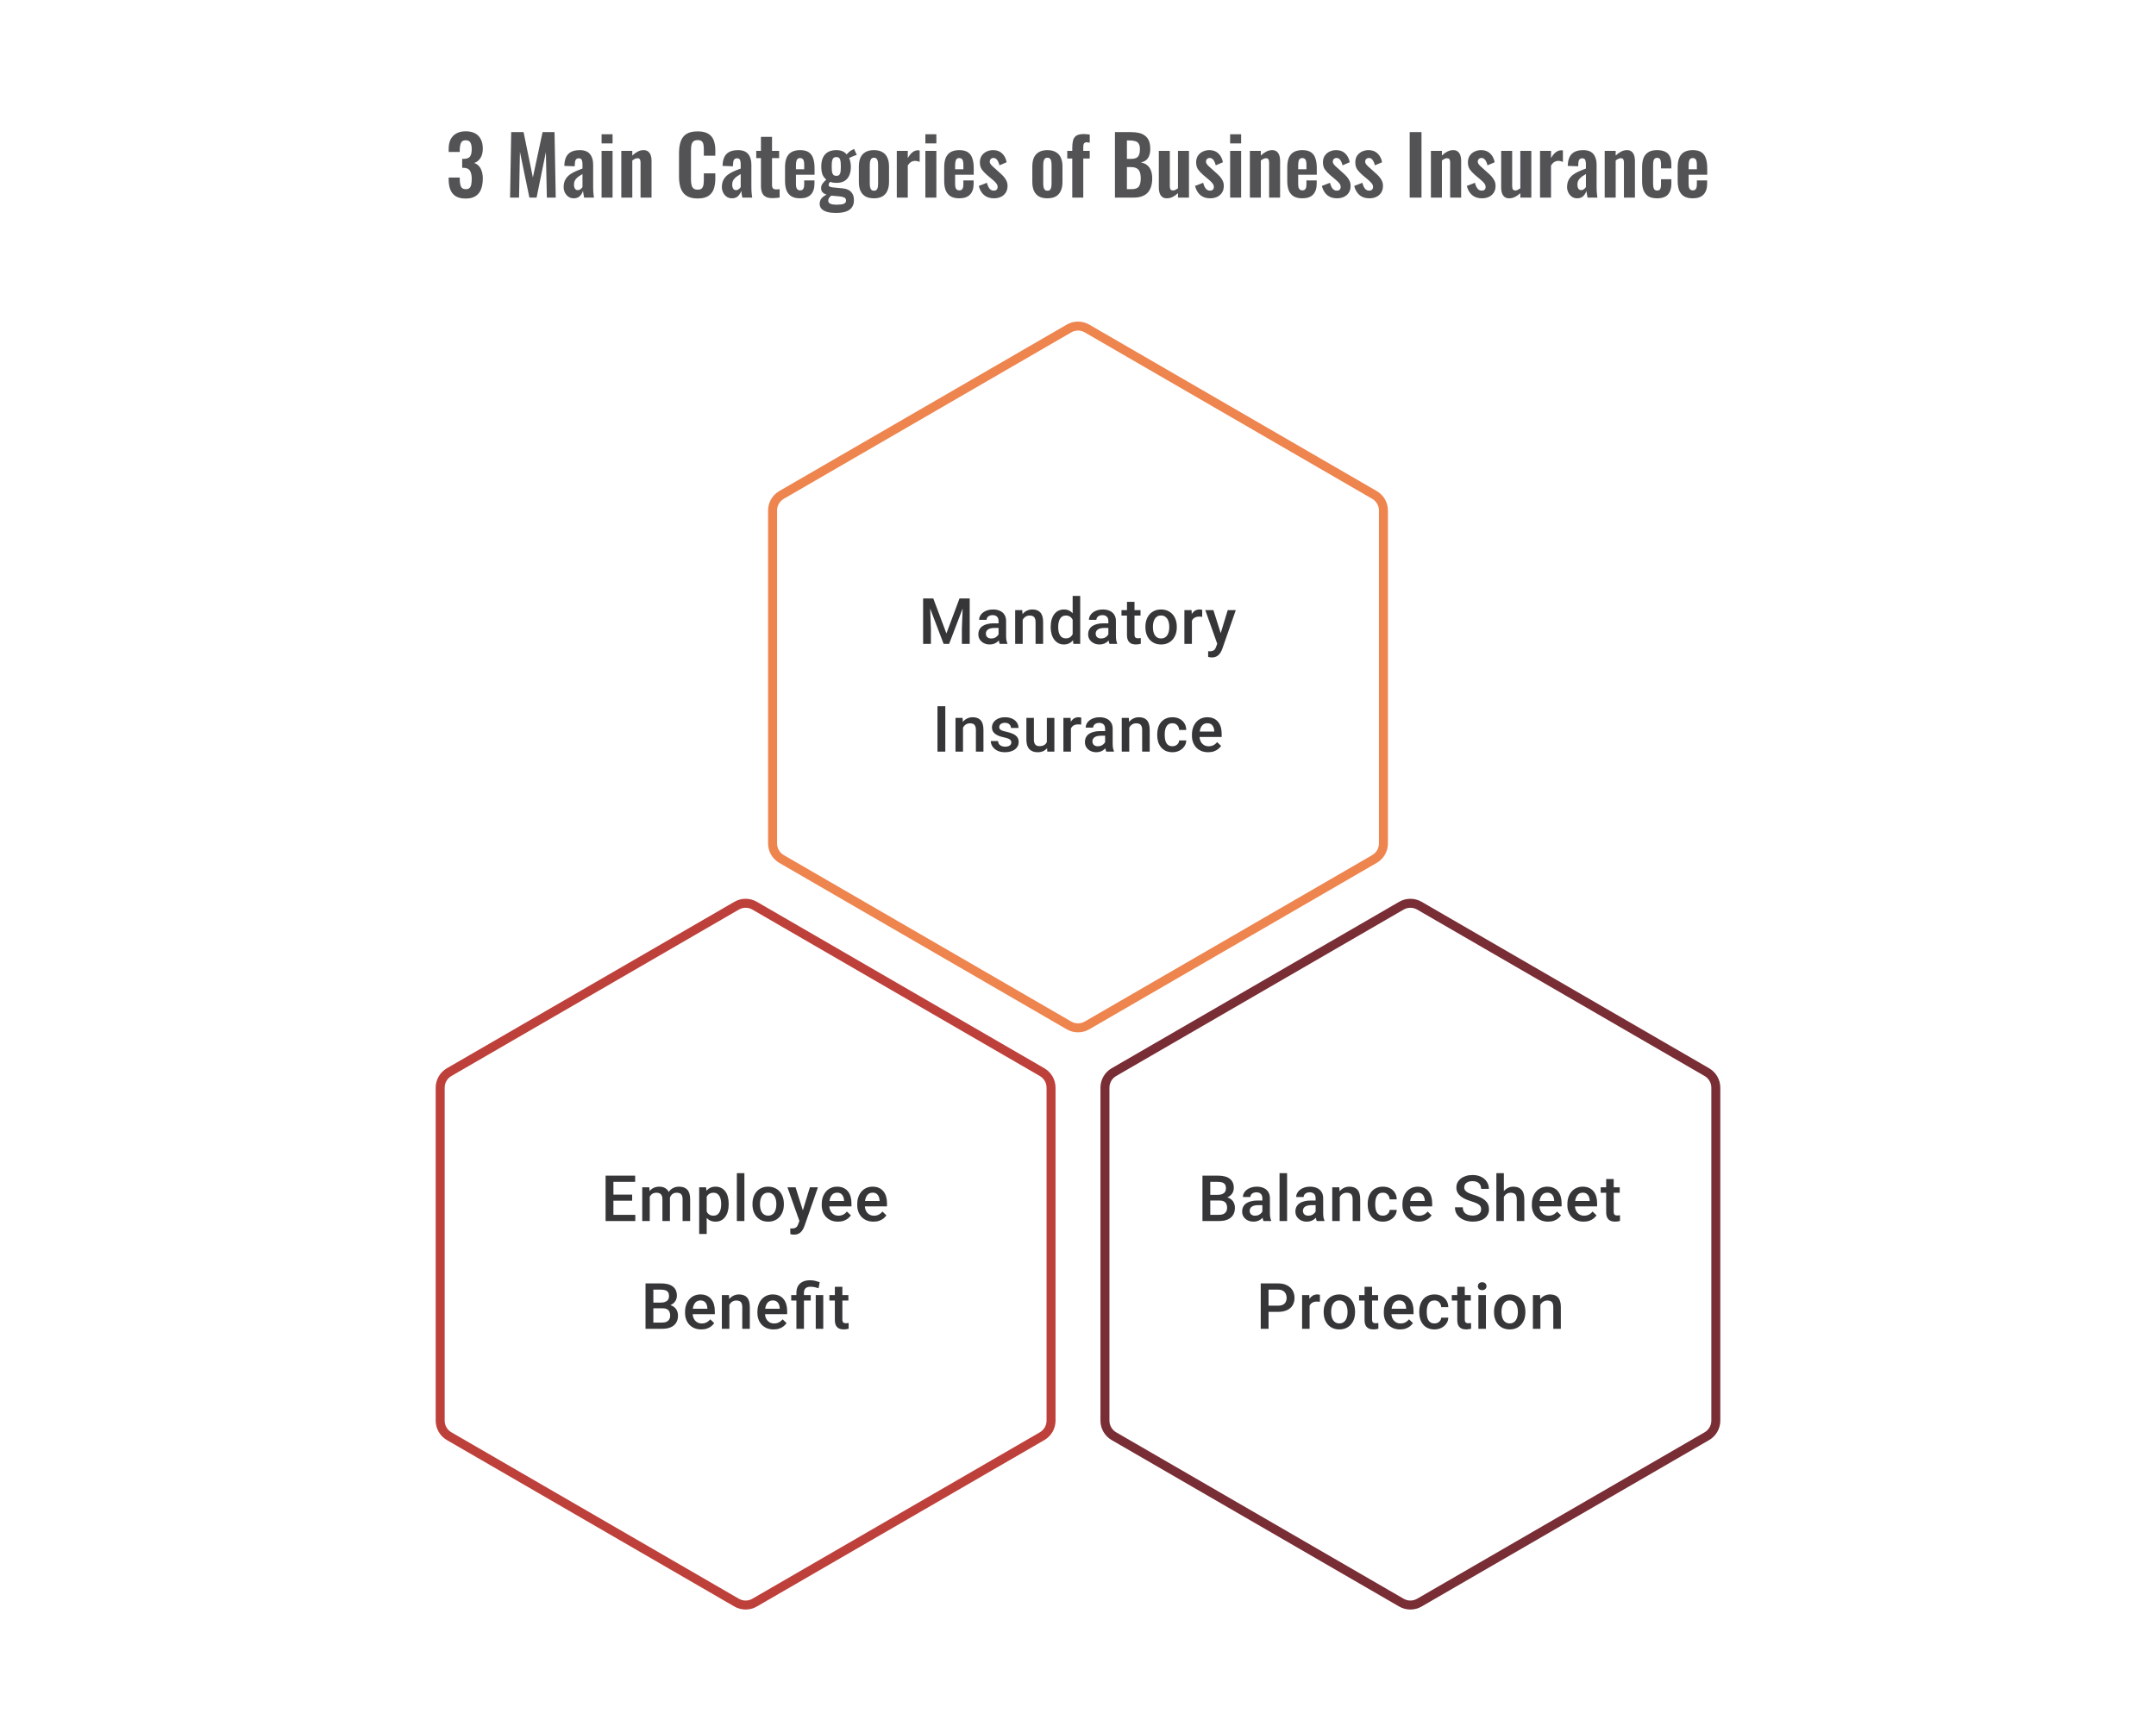 <svg width="480" height="383" viewBox="0 0 480 383" fill="none" xmlns="http://www.w3.org/2000/svg">
<path d="M103.69 44.216C102.778 44.216 102.04 44.048 101.476 43.712C100.924 43.364 100.522 42.878 100.27 42.254C100.018 41.618 99.892 40.88 99.892 40.04V39.536H102.358C102.358 39.572 102.358 39.632 102.358 39.716C102.358 39.8 102.358 39.884 102.358 39.968C102.37 40.424 102.412 40.814 102.484 41.138C102.556 41.462 102.688 41.708 102.88 41.876C103.084 42.044 103.36 42.128 103.708 42.128C104.08 42.128 104.356 42.038 104.536 41.858C104.728 41.678 104.854 41.414 104.914 41.066C104.986 40.718 105.022 40.304 105.022 39.824C105.022 39.08 104.902 38.498 104.662 38.078C104.434 37.646 103.984 37.412 103.312 37.376C103.288 37.376 103.228 37.376 103.132 37.376C103.048 37.376 102.97 37.376 102.898 37.376V35.378C102.958 35.378 103.018 35.378 103.078 35.378C103.15 35.378 103.216 35.378 103.276 35.378C103.936 35.366 104.392 35.192 104.644 34.856C104.896 34.508 105.022 33.956 105.022 33.2C105.022 32.588 104.926 32.108 104.734 31.76C104.554 31.412 104.2 31.238 103.672 31.238C103.156 31.238 102.808 31.43 102.628 31.814C102.46 32.198 102.37 32.696 102.358 33.308C102.358 33.392 102.358 33.482 102.358 33.578C102.358 33.662 102.358 33.752 102.358 33.848H99.892V33.146C99.892 32.318 100.036 31.616 100.324 31.04C100.624 30.452 101.056 30.008 101.62 29.708C102.184 29.396 102.868 29.24 103.672 29.24C104.5 29.24 105.196 29.39 105.76 29.69C106.324 29.99 106.75 30.428 107.038 31.004C107.338 31.568 107.488 32.264 107.488 33.092C107.488 33.956 107.308 34.664 106.948 35.216C106.588 35.768 106.126 36.128 105.562 36.296C105.946 36.416 106.282 36.626 106.57 36.926C106.858 37.214 107.08 37.598 107.236 38.078C107.404 38.546 107.488 39.116 107.488 39.788C107.488 40.664 107.362 41.438 107.11 42.11C106.87 42.77 106.468 43.286 105.904 43.658C105.352 44.03 104.614 44.216 103.69 44.216ZM113.559 44L113.811 29.42H116.565L118.635 39.518L120.795 29.42H123.459L123.729 44H121.749L121.533 33.866L119.463 44H117.861L115.755 33.83L115.557 44H113.559ZM127.736 44.162C127.268 44.162 126.866 44.042 126.53 43.802C126.194 43.55 125.936 43.238 125.756 42.866C125.576 42.482 125.486 42.086 125.486 41.678C125.486 41.03 125.606 40.484 125.846 40.04C126.086 39.596 126.404 39.224 126.8 38.924C127.196 38.624 127.646 38.366 128.15 38.15C128.654 37.922 129.164 37.718 129.68 37.538V36.638C129.68 36.338 129.656 36.086 129.608 35.882C129.572 35.678 129.494 35.522 129.374 35.414C129.266 35.306 129.092 35.252 128.852 35.252C128.648 35.252 128.48 35.3 128.348 35.396C128.228 35.492 128.138 35.63 128.078 35.81C128.03 35.978 128 36.176 127.988 36.404L127.952 37.034L125.63 36.944C125.666 35.744 125.96 34.862 126.512 34.298C127.076 33.722 127.928 33.434 129.068 33.434C130.112 33.434 130.868 33.722 131.336 34.298C131.816 34.874 132.056 35.654 132.056 36.638V41.444C132.056 41.828 132.062 42.176 132.074 42.488C132.098 42.8 132.122 43.082 132.146 43.334C132.182 43.586 132.212 43.808 132.236 44H130.04C130.004 43.76 129.956 43.49 129.896 43.19C129.848 42.878 129.812 42.65 129.788 42.506C129.668 42.926 129.44 43.31 129.104 43.658C128.768 43.994 128.312 44.162 127.736 44.162ZM128.636 42.344C128.792 42.344 128.936 42.308 129.068 42.236C129.212 42.152 129.338 42.056 129.446 41.948C129.554 41.84 129.632 41.744 129.68 41.66V38.762C129.416 38.918 129.164 39.074 128.924 39.23C128.696 39.386 128.492 39.56 128.312 39.752C128.144 39.932 128.012 40.13 127.916 40.346C127.832 40.562 127.79 40.814 127.79 41.102C127.79 41.486 127.862 41.792 128.006 42.02C128.162 42.236 128.372 42.344 128.636 42.344ZM133.931 44V33.596H136.379V44H133.931ZM133.931 31.94V29.906H136.379V31.94H133.931ZM138.324 44V33.596H140.772V34.64C141.144 34.28 141.534 33.992 141.942 33.776C142.362 33.548 142.812 33.434 143.292 33.434C143.724 33.434 144.066 33.542 144.318 33.758C144.57 33.962 144.756 34.238 144.876 34.586C144.996 34.934 145.056 35.312 145.056 35.72V44H142.608V36.206C142.608 35.894 142.56 35.654 142.464 35.486C142.368 35.318 142.182 35.234 141.906 35.234C141.738 35.234 141.552 35.282 141.348 35.378C141.156 35.474 140.964 35.594 140.772 35.738V44H138.324ZM155.312 44.198C154.244 44.198 153.404 43.988 152.792 43.568C152.192 43.148 151.772 42.578 151.532 41.858C151.292 41.126 151.172 40.286 151.172 39.338V34.136C151.172 33.14 151.292 32.276 151.532 31.544C151.772 30.812 152.192 30.248 152.792 29.852C153.404 29.456 154.244 29.258 155.312 29.258C156.32 29.258 157.106 29.432 157.67 29.78C158.246 30.116 158.654 30.602 158.894 31.238C159.134 31.874 159.254 32.612 159.254 33.452V34.676H156.698V33.416C156.698 33.008 156.674 32.636 156.626 32.3C156.59 31.964 156.476 31.7 156.284 31.508C156.104 31.304 155.786 31.202 155.33 31.202C154.874 31.202 154.538 31.31 154.322 31.526C154.118 31.73 153.986 32.012 153.926 32.372C153.866 32.72 153.836 33.116 153.836 33.56V39.896C153.836 40.424 153.878 40.862 153.962 41.21C154.046 41.546 154.196 41.804 154.412 41.984C154.64 42.152 154.946 42.236 155.33 42.236C155.774 42.236 156.086 42.134 156.266 41.93C156.458 41.714 156.578 41.432 156.626 41.084C156.674 40.736 156.698 40.346 156.698 39.914V38.6H159.254V39.77C159.254 40.634 159.14 41.402 158.912 42.074C158.684 42.734 158.282 43.256 157.706 43.64C157.142 44.012 156.344 44.198 155.312 44.198ZM162.963 44.162C162.495 44.162 162.093 44.042 161.757 43.802C161.421 43.55 161.163 43.238 160.983 42.866C160.803 42.482 160.713 42.086 160.713 41.678C160.713 41.03 160.833 40.484 161.073 40.04C161.313 39.596 161.631 39.224 162.027 38.924C162.423 38.624 162.873 38.366 163.377 38.15C163.881 37.922 164.391 37.718 164.907 37.538V36.638C164.907 36.338 164.883 36.086 164.835 35.882C164.799 35.678 164.721 35.522 164.601 35.414C164.493 35.306 164.319 35.252 164.079 35.252C163.875 35.252 163.707 35.3 163.575 35.396C163.455 35.492 163.365 35.63 163.305 35.81C163.257 35.978 163.227 36.176 163.215 36.404L163.179 37.034L160.857 36.944C160.893 35.744 161.187 34.862 161.739 34.298C162.303 33.722 163.155 33.434 164.295 33.434C165.339 33.434 166.095 33.722 166.563 34.298C167.043 34.874 167.283 35.654 167.283 36.638V41.444C167.283 41.828 167.289 42.176 167.301 42.488C167.325 42.8 167.349 43.082 167.373 43.334C167.409 43.586 167.439 43.808 167.463 44H165.267C165.231 43.76 165.183 43.49 165.123 43.19C165.075 42.878 165.039 42.65 165.015 42.506C164.895 42.926 164.667 43.31 164.331 43.658C163.995 43.994 163.539 44.162 162.963 44.162ZM163.863 42.344C164.019 42.344 164.163 42.308 164.295 42.236C164.439 42.152 164.565 42.056 164.673 41.948C164.781 41.84 164.859 41.744 164.907 41.66V38.762C164.643 38.918 164.391 39.074 164.151 39.23C163.923 39.386 163.719 39.56 163.539 39.752C163.371 39.932 163.239 40.13 163.143 40.346C163.059 40.562 163.017 40.814 163.017 41.102C163.017 41.486 163.089 41.792 163.233 42.02C163.389 42.236 163.599 42.344 163.863 42.344ZM172.004 44.126C171.344 44.126 170.822 44.018 170.438 43.802C170.066 43.586 169.802 43.274 169.646 42.866C169.49 42.458 169.412 41.972 169.412 41.408V35.216H168.368V33.596H169.412V30.482H171.878V33.596H173.462V35.216H171.878V41.192C171.878 41.552 171.956 41.81 172.112 41.966C172.268 42.11 172.502 42.182 172.814 42.182C172.946 42.182 173.072 42.176 173.192 42.164C173.324 42.152 173.45 42.14 173.57 42.128V44C173.366 44.024 173.126 44.048 172.85 44.072C172.586 44.108 172.304 44.126 172.004 44.126ZM178.124 44.162C177.344 44.162 176.708 44.018 176.216 43.73C175.724 43.43 175.358 42.998 175.118 42.434C174.89 41.858 174.776 41.168 174.776 40.364V37.232C174.776 36.404 174.89 35.708 175.118 35.144C175.358 34.58 175.724 34.154 176.216 33.866C176.72 33.578 177.356 33.434 178.124 33.434C178.952 33.434 179.594 33.59 180.05 33.902C180.518 34.214 180.848 34.67 181.04 35.27C181.244 35.858 181.346 36.578 181.346 37.43V38.906H177.206V40.958C177.206 41.294 177.236 41.57 177.296 41.786C177.368 42.002 177.476 42.158 177.62 42.254C177.764 42.35 177.938 42.398 178.142 42.398C178.358 42.398 178.532 42.35 178.664 42.254C178.796 42.146 178.892 41.996 178.952 41.804C179.012 41.6 179.042 41.348 179.042 41.048V40.184H181.328V40.886C181.328 41.942 181.064 42.752 180.536 43.316C180.008 43.88 179.204 44.162 178.124 44.162ZM177.206 37.7H179.042V36.71C179.042 36.35 179.012 36.062 178.952 35.846C178.892 35.618 178.796 35.456 178.664 35.36C178.532 35.252 178.346 35.198 178.106 35.198C177.89 35.198 177.716 35.252 177.584 35.36C177.452 35.468 177.356 35.648 177.296 35.9C177.236 36.152 177.206 36.512 177.206 36.98V37.7ZM186.067 47.42C185.359 47.42 184.735 47.348 184.195 47.204C183.655 47.06 183.235 46.838 182.935 46.538C182.635 46.238 182.485 45.848 182.485 45.368C182.485 45.044 182.551 44.75 182.683 44.486C182.827 44.234 183.019 44.012 183.259 43.82C183.499 43.628 183.757 43.466 184.033 43.334C183.637 43.226 183.331 43.052 183.115 42.812C182.911 42.572 182.809 42.284 182.809 41.948C182.809 41.54 182.911 41.192 183.115 40.904C183.319 40.616 183.601 40.31 183.961 39.986C183.589 39.686 183.307 39.314 183.115 38.87C182.935 38.414 182.845 37.82 182.845 37.088C182.845 36.296 182.971 35.63 183.223 35.09C183.487 34.538 183.865 34.124 184.357 33.848C184.861 33.572 185.473 33.434 186.193 33.434C186.745 33.434 187.207 33.518 187.579 33.686C187.951 33.842 188.257 34.082 188.497 34.406C188.593 34.262 188.761 34.082 189.001 33.866C189.241 33.65 189.517 33.47 189.829 33.326L190.153 33.182L190.747 34.496C190.615 34.532 190.435 34.592 190.207 34.676C189.991 34.76 189.775 34.85 189.559 34.946C189.343 35.042 189.175 35.126 189.055 35.198C189.163 35.438 189.253 35.738 189.325 36.098C189.397 36.458 189.433 36.8 189.433 37.124C189.433 37.856 189.319 38.492 189.091 39.032C188.863 39.572 188.509 39.992 188.029 40.292C187.561 40.58 186.949 40.724 186.193 40.724C185.941 40.724 185.695 40.706 185.455 40.67C185.215 40.622 184.993 40.568 184.789 40.508C184.717 40.616 184.645 40.73 184.573 40.85C184.513 40.97 184.483 41.096 184.483 41.228C184.483 41.36 184.555 41.468 184.699 41.552C184.843 41.636 185.083 41.696 185.419 41.732L187.615 41.948C188.467 42.032 189.097 42.302 189.505 42.758C189.913 43.202 190.117 43.808 190.117 44.576C190.117 45.2 189.973 45.722 189.685 46.142C189.409 46.562 188.971 46.88 188.371 47.096C187.783 47.312 187.015 47.42 186.067 47.42ZM186.337 45.584C187.009 45.584 187.513 45.518 187.849 45.386C188.185 45.254 188.353 45.014 188.353 44.666C188.353 44.474 188.311 44.318 188.227 44.198C188.143 44.078 187.993 43.982 187.777 43.91C187.561 43.826 187.255 43.766 186.859 43.73L185.077 43.568C184.945 43.676 184.825 43.79 184.717 43.91C184.621 44.018 184.543 44.138 184.483 44.27C184.423 44.402 184.393 44.54 184.393 44.684C184.393 44.984 184.537 45.206 184.825 45.35C185.113 45.506 185.617 45.584 186.337 45.584ZM186.193 39.158C186.409 39.158 186.583 39.122 186.715 39.05C186.847 38.966 186.949 38.84 187.021 38.672C187.093 38.492 187.141 38.27 187.165 38.006C187.189 37.742 187.201 37.436 187.201 37.088C187.201 36.74 187.189 36.434 187.165 36.17C187.141 35.906 187.093 35.684 187.021 35.504C186.961 35.324 186.865 35.192 186.733 35.108C186.601 35.024 186.421 34.982 186.193 34.982C185.977 34.982 185.797 35.024 185.653 35.108C185.521 35.192 185.419 35.324 185.347 35.504C185.287 35.672 185.239 35.888 185.203 36.152C185.179 36.416 185.167 36.728 185.167 37.088C185.167 37.424 185.179 37.724 185.203 37.988C185.227 38.24 185.275 38.456 185.347 38.636C185.419 38.804 185.521 38.936 185.653 39.032C185.797 39.116 185.977 39.158 186.193 39.158ZM194.56 44.162C193.804 44.162 193.18 44.024 192.688 43.748C192.196 43.46 191.824 43.046 191.572 42.506C191.332 41.966 191.212 41.312 191.212 40.544V37.052C191.212 36.284 191.332 35.63 191.572 35.09C191.824 34.55 192.196 34.142 192.688 33.866C193.18 33.578 193.804 33.434 194.56 33.434C195.316 33.434 195.94 33.578 196.432 33.866C196.936 34.142 197.308 34.55 197.548 35.09C197.8 35.63 197.926 36.284 197.926 37.052V40.544C197.926 41.312 197.8 41.966 197.548 42.506C197.308 43.046 196.936 43.46 196.432 43.748C195.94 44.024 195.316 44.162 194.56 44.162ZM194.578 42.47C194.854 42.47 195.058 42.392 195.19 42.236C195.322 42.08 195.406 41.87 195.442 41.606C195.478 41.33 195.496 41.03 195.496 40.706V36.89C195.496 36.566 195.478 36.272 195.442 36.008C195.406 35.744 195.322 35.534 195.19 35.378C195.058 35.21 194.854 35.126 194.578 35.126C194.302 35.126 194.098 35.21 193.966 35.378C193.834 35.534 193.744 35.744 193.696 36.008C193.66 36.272 193.642 36.566 193.642 36.89V40.706C193.642 41.03 193.66 41.33 193.696 41.606C193.744 41.87 193.834 42.08 193.966 42.236C194.098 42.392 194.302 42.47 194.578 42.47ZM199.655 44V33.596H202.103V35.198C202.463 34.586 202.823 34.148 203.183 33.884C203.543 33.608 203.939 33.47 204.371 33.47C204.443 33.47 204.503 33.476 204.551 33.488C204.611 33.488 204.677 33.494 204.749 33.506V36.044C204.605 35.984 204.443 35.936 204.263 35.9C204.095 35.852 203.921 35.828 203.741 35.828C203.417 35.828 203.123 35.906 202.859 36.062C202.595 36.218 202.343 36.476 202.103 36.836V44H199.655ZM206.019 44V33.596H208.467V44H206.019ZM206.019 31.94V29.906H208.467V31.94H206.019ZM213.562 44.162C212.782 44.162 212.146 44.018 211.654 43.73C211.162 43.43 210.796 42.998 210.556 42.434C210.328 41.858 210.214 41.168 210.214 40.364V37.232C210.214 36.404 210.328 35.708 210.556 35.144C210.796 34.58 211.162 34.154 211.654 33.866C212.158 33.578 212.794 33.434 213.562 33.434C214.39 33.434 215.032 33.59 215.488 33.902C215.956 34.214 216.286 34.67 216.478 35.27C216.682 35.858 216.784 36.578 216.784 37.43V38.906H212.644V40.958C212.644 41.294 212.674 41.57 212.734 41.786C212.806 42.002 212.914 42.158 213.058 42.254C213.202 42.35 213.376 42.398 213.58 42.398C213.796 42.398 213.97 42.35 214.102 42.254C214.234 42.146 214.33 41.996 214.39 41.804C214.45 41.6 214.48 41.348 214.48 41.048V40.184H216.766V40.886C216.766 41.942 216.502 42.752 215.974 43.316C215.446 43.88 214.642 44.162 213.562 44.162ZM212.644 37.7H214.48V36.71C214.48 36.35 214.45 36.062 214.39 35.846C214.33 35.618 214.234 35.456 214.102 35.36C213.97 35.252 213.784 35.198 213.544 35.198C213.328 35.198 213.154 35.252 213.022 35.36C212.89 35.468 212.794 35.648 212.734 35.9C212.674 36.152 212.644 36.512 212.644 36.98V37.7ZM221.271 44.162C220.395 44.162 219.675 43.928 219.111 43.46C218.547 42.992 218.145 42.308 217.905 41.408L219.723 40.706C219.867 41.27 220.059 41.702 220.299 42.002C220.539 42.302 220.851 42.452 221.235 42.452C221.523 42.452 221.739 42.38 221.883 42.236C222.027 42.092 222.099 41.894 222.099 41.642C222.099 41.354 222.009 41.096 221.829 40.868C221.661 40.628 221.367 40.334 220.947 39.986L219.687 38.924C219.231 38.528 218.859 38.126 218.571 37.718C218.295 37.298 218.157 36.776 218.157 36.152C218.157 35.588 218.283 35.108 218.535 34.712C218.799 34.304 219.153 33.992 219.597 33.776C220.053 33.548 220.557 33.434 221.109 33.434C221.949 33.434 222.621 33.686 223.125 34.19C223.641 34.682 223.971 35.33 224.115 36.134L222.513 36.818C222.453 36.53 222.363 36.266 222.243 36.026C222.135 35.774 221.991 35.57 221.811 35.414C221.631 35.258 221.421 35.18 221.181 35.18C220.929 35.18 220.725 35.258 220.569 35.414C220.425 35.57 220.353 35.768 220.353 36.008C220.353 36.212 220.437 36.422 220.605 36.638C220.785 36.854 221.037 37.1 221.361 37.376L222.639 38.528C222.915 38.768 223.179 39.026 223.431 39.302C223.683 39.578 223.893 39.89 224.061 40.238C224.229 40.574 224.313 40.964 224.313 41.408C224.313 42.008 224.175 42.512 223.899 42.92C223.635 43.328 223.269 43.64 222.801 43.856C222.345 44.06 221.835 44.162 221.271 44.162ZM233.179 44.162C232.423 44.162 231.799 44.024 231.307 43.748C230.815 43.46 230.443 43.046 230.191 42.506C229.951 41.966 229.831 41.312 229.831 40.544V37.052C229.831 36.284 229.951 35.63 230.191 35.09C230.443 34.55 230.815 34.142 231.307 33.866C231.799 33.578 232.423 33.434 233.179 33.434C233.935 33.434 234.559 33.578 235.051 33.866C235.555 34.142 235.927 34.55 236.167 35.09C236.419 35.63 236.545 36.284 236.545 37.052V40.544C236.545 41.312 236.419 41.966 236.167 42.506C235.927 43.046 235.555 43.46 235.051 43.748C234.559 44.024 233.935 44.162 233.179 44.162ZM233.197 42.47C233.473 42.47 233.677 42.392 233.809 42.236C233.941 42.08 234.025 41.87 234.061 41.606C234.097 41.33 234.115 41.03 234.115 40.706V36.89C234.115 36.566 234.097 36.272 234.061 36.008C234.025 35.744 233.941 35.534 233.809 35.378C233.677 35.21 233.473 35.126 233.197 35.126C232.921 35.126 232.717 35.21 232.585 35.378C232.453 35.534 232.363 35.744 232.315 36.008C232.279 36.272 232.261 36.566 232.261 36.89V40.706C232.261 41.03 232.279 41.33 232.315 41.606C232.363 41.87 232.453 42.08 232.585 42.236C232.717 42.392 232.921 42.47 233.197 42.47ZM238.724 44V35.306H237.608V33.596H238.724V32.93C238.724 32.306 238.778 31.766 238.886 31.31C239.006 30.842 239.246 30.482 239.606 30.23C239.978 29.978 240.536 29.852 241.28 29.852C241.508 29.852 241.724 29.864 241.928 29.888C242.132 29.9 242.36 29.924 242.612 29.96V31.778C242.516 31.754 242.402 31.736 242.27 31.724C242.15 31.7 242.036 31.688 241.928 31.688C241.64 31.688 241.442 31.778 241.334 31.958C241.226 32.138 241.172 32.402 241.172 32.75V33.596H242.612V35.306H241.172V44H238.724ZM248.226 44V29.42H251.808C252.456 29.42 253.038 29.48 253.554 29.6C254.082 29.72 254.532 29.924 254.904 30.212C255.288 30.488 255.582 30.866 255.786 31.346C255.99 31.826 256.092 32.432 256.092 33.164C256.092 33.752 256.008 34.256 255.84 34.676C255.684 35.096 255.45 35.432 255.138 35.684C254.826 35.924 254.436 36.086 253.968 36.17C254.544 36.266 255.018 36.47 255.39 36.782C255.774 37.082 256.056 37.478 256.236 37.97C256.428 38.462 256.524 39.056 256.524 39.752C256.524 40.448 256.434 41.066 256.254 41.606C256.086 42.134 255.828 42.578 255.48 42.938C255.144 43.286 254.718 43.55 254.202 43.73C253.698 43.91 253.104 44 252.42 44H248.226ZM250.89 42.128H251.898C252.702 42.128 253.248 41.936 253.536 41.552C253.824 41.156 253.968 40.55 253.968 39.734C253.968 39.146 253.896 38.672 253.752 38.312C253.62 37.94 253.392 37.664 253.068 37.484C252.756 37.304 252.336 37.214 251.808 37.214H250.89V42.128ZM250.89 35.378H251.79C252.318 35.378 252.726 35.3 253.014 35.144C253.302 34.988 253.5 34.748 253.608 34.424C253.728 34.1 253.788 33.692 253.788 33.2C253.788 32.684 253.698 32.288 253.518 32.012C253.35 31.724 253.092 31.532 252.744 31.436C252.396 31.328 251.952 31.274 251.412 31.274H250.89V35.378ZM259.757 44.162C259.349 44.162 259.013 44.06 258.749 43.856C258.485 43.64 258.293 43.358 258.173 43.01C258.053 42.65 257.993 42.272 257.993 41.876V33.596H260.441V41.426C260.441 41.738 260.489 41.984 260.585 42.164C260.693 42.332 260.885 42.416 261.161 42.416C261.341 42.416 261.521 42.368 261.701 42.272C261.893 42.176 262.079 42.062 262.259 41.93V33.596H264.707V44H262.259V43.01C261.911 43.346 261.527 43.622 261.107 43.838C260.687 44.054 260.237 44.162 259.757 44.162ZM269.417 44.162C268.541 44.162 267.821 43.928 267.257 43.46C266.693 42.992 266.291 42.308 266.051 41.408L267.869 40.706C268.013 41.27 268.205 41.702 268.445 42.002C268.685 42.302 268.997 42.452 269.381 42.452C269.669 42.452 269.885 42.38 270.029 42.236C270.173 42.092 270.245 41.894 270.245 41.642C270.245 41.354 270.155 41.096 269.975 40.868C269.807 40.628 269.513 40.334 269.093 39.986L267.833 38.924C267.377 38.528 267.005 38.126 266.717 37.718C266.441 37.298 266.303 36.776 266.303 36.152C266.303 35.588 266.429 35.108 266.681 34.712C266.945 34.304 267.299 33.992 267.743 33.776C268.199 33.548 268.703 33.434 269.255 33.434C270.095 33.434 270.767 33.686 271.271 34.19C271.787 34.682 272.117 35.33 272.261 36.134L270.659 36.818C270.599 36.53 270.509 36.266 270.389 36.026C270.281 35.774 270.137 35.57 269.957 35.414C269.777 35.258 269.567 35.18 269.327 35.18C269.075 35.18 268.871 35.258 268.715 35.414C268.571 35.57 268.499 35.768 268.499 36.008C268.499 36.212 268.583 36.422 268.751 36.638C268.931 36.854 269.183 37.1 269.507 37.376L270.785 38.528C271.061 38.768 271.325 39.026 271.577 39.302C271.829 39.578 272.039 39.89 272.207 40.238C272.375 40.574 272.459 40.964 272.459 41.408C272.459 42.008 272.321 42.512 272.045 42.92C271.781 43.328 271.415 43.64 270.947 43.856C270.491 44.06 269.981 44.162 269.417 44.162ZM273.87 44V33.596H276.318V44H273.87ZM273.87 31.94V29.906H276.318V31.94H273.87ZM278.263 44V33.596H280.711V34.64C281.083 34.28 281.473 33.992 281.881 33.776C282.301 33.548 282.751 33.434 283.231 33.434C283.663 33.434 284.005 33.542 284.257 33.758C284.509 33.962 284.695 34.238 284.815 34.586C284.935 34.934 284.995 35.312 284.995 35.72V44H282.547V36.206C282.547 35.894 282.499 35.654 282.403 35.486C282.307 35.318 282.121 35.234 281.845 35.234C281.677 35.234 281.491 35.282 281.287 35.378C281.095 35.474 280.903 35.594 280.711 35.738V44H278.263ZM289.939 44.162C289.159 44.162 288.523 44.018 288.031 43.73C287.539 43.43 287.173 42.998 286.933 42.434C286.705 41.858 286.591 41.168 286.591 40.364V37.232C286.591 36.404 286.705 35.708 286.933 35.144C287.173 34.58 287.539 34.154 288.031 33.866C288.535 33.578 289.171 33.434 289.939 33.434C290.767 33.434 291.409 33.59 291.865 33.902C292.333 34.214 292.663 34.67 292.855 35.27C293.059 35.858 293.161 36.578 293.161 37.43V38.906H289.021V40.958C289.021 41.294 289.051 41.57 289.111 41.786C289.183 42.002 289.291 42.158 289.435 42.254C289.579 42.35 289.753 42.398 289.957 42.398C290.173 42.398 290.347 42.35 290.479 42.254C290.611 42.146 290.707 41.996 290.767 41.804C290.827 41.6 290.857 41.348 290.857 41.048V40.184H293.143V40.886C293.143 41.942 292.879 42.752 292.351 43.316C291.823 43.88 291.019 44.162 289.939 44.162ZM289.021 37.7H290.857V36.71C290.857 36.35 290.827 36.062 290.767 35.846C290.707 35.618 290.611 35.456 290.479 35.36C290.347 35.252 290.161 35.198 289.921 35.198C289.705 35.198 289.531 35.252 289.399 35.36C289.267 35.468 289.171 35.648 289.111 35.9C289.051 36.152 289.021 36.512 289.021 36.98V37.7ZM297.648 44.162C296.772 44.162 296.052 43.928 295.488 43.46C294.924 42.992 294.522 42.308 294.282 41.408L296.1 40.706C296.244 41.27 296.436 41.702 296.676 42.002C296.916 42.302 297.228 42.452 297.612 42.452C297.9 42.452 298.116 42.38 298.26 42.236C298.404 42.092 298.476 41.894 298.476 41.642C298.476 41.354 298.386 41.096 298.206 40.868C298.038 40.628 297.744 40.334 297.324 39.986L296.064 38.924C295.608 38.528 295.236 38.126 294.948 37.718C294.672 37.298 294.534 36.776 294.534 36.152C294.534 35.588 294.66 35.108 294.912 34.712C295.176 34.304 295.53 33.992 295.974 33.776C296.43 33.548 296.934 33.434 297.486 33.434C298.326 33.434 298.998 33.686 299.502 34.19C300.018 34.682 300.348 35.33 300.492 36.134L298.89 36.818C298.83 36.53 298.74 36.266 298.62 36.026C298.512 35.774 298.368 35.57 298.188 35.414C298.008 35.258 297.798 35.18 297.558 35.18C297.306 35.18 297.102 35.258 296.946 35.414C296.802 35.57 296.73 35.768 296.73 36.008C296.73 36.212 296.814 36.422 296.982 36.638C297.162 36.854 297.414 37.1 297.738 37.376L299.016 38.528C299.292 38.768 299.556 39.026 299.808 39.302C300.06 39.578 300.27 39.89 300.438 40.238C300.606 40.574 300.69 40.964 300.69 41.408C300.69 42.008 300.552 42.512 300.276 42.92C300.012 43.328 299.646 43.64 299.178 43.856C298.722 44.06 298.212 44.162 297.648 44.162ZM304.855 44.162C303.979 44.162 303.259 43.928 302.695 43.46C302.131 42.992 301.729 42.308 301.489 41.408L303.307 40.706C303.451 41.27 303.643 41.702 303.883 42.002C304.123 42.302 304.435 42.452 304.819 42.452C305.107 42.452 305.323 42.38 305.467 42.236C305.611 42.092 305.683 41.894 305.683 41.642C305.683 41.354 305.593 41.096 305.413 40.868C305.245 40.628 304.951 40.334 304.531 39.986L303.271 38.924C302.815 38.528 302.443 38.126 302.155 37.718C301.879 37.298 301.741 36.776 301.741 36.152C301.741 35.588 301.867 35.108 302.119 34.712C302.383 34.304 302.737 33.992 303.181 33.776C303.637 33.548 304.141 33.434 304.693 33.434C305.533 33.434 306.205 33.686 306.709 34.19C307.225 34.682 307.555 35.33 307.699 36.134L306.097 36.818C306.037 36.53 305.947 36.266 305.827 36.026C305.719 35.774 305.575 35.57 305.395 35.414C305.215 35.258 305.005 35.18 304.765 35.18C304.513 35.18 304.309 35.258 304.153 35.414C304.009 35.57 303.937 35.768 303.937 36.008C303.937 36.212 304.021 36.422 304.189 36.638C304.369 36.854 304.621 37.1 304.945 37.376L306.223 38.528C306.499 38.768 306.763 39.026 307.015 39.302C307.267 39.578 307.477 39.89 307.645 40.238C307.813 40.574 307.897 40.964 307.897 41.408C307.897 42.008 307.759 42.512 307.483 42.92C307.219 43.328 306.853 43.64 306.385 43.856C305.929 44.06 305.419 44.162 304.855 44.162ZM313.847 44V29.42H316.475V44H313.847ZM318.57 44V33.596H321.018V34.64C321.39 34.28 321.78 33.992 322.188 33.776C322.608 33.548 323.058 33.434 323.538 33.434C323.97 33.434 324.312 33.542 324.564 33.758C324.816 33.962 325.002 34.238 325.122 34.586C325.242 34.934 325.302 35.312 325.302 35.72V44H322.854V36.206C322.854 35.894 322.806 35.654 322.71 35.486C322.614 35.318 322.428 35.234 322.152 35.234C321.984 35.234 321.798 35.282 321.594 35.378C321.402 35.474 321.21 35.594 321.018 35.738V44H318.57ZM329.921 44.162C329.045 44.162 328.325 43.928 327.761 43.46C327.197 42.992 326.795 42.308 326.555 41.408L328.373 40.706C328.517 41.27 328.709 41.702 328.949 42.002C329.189 42.302 329.501 42.452 329.885 42.452C330.173 42.452 330.389 42.38 330.533 42.236C330.677 42.092 330.749 41.894 330.749 41.642C330.749 41.354 330.659 41.096 330.479 40.868C330.311 40.628 330.017 40.334 329.597 39.986L328.337 38.924C327.881 38.528 327.509 38.126 327.221 37.718C326.945 37.298 326.807 36.776 326.807 36.152C326.807 35.588 326.933 35.108 327.185 34.712C327.449 34.304 327.803 33.992 328.247 33.776C328.703 33.548 329.207 33.434 329.759 33.434C330.599 33.434 331.271 33.686 331.775 34.19C332.291 34.682 332.621 35.33 332.765 36.134L331.163 36.818C331.103 36.53 331.013 36.266 330.893 36.026C330.785 35.774 330.641 35.57 330.461 35.414C330.281 35.258 330.071 35.18 329.831 35.18C329.579 35.18 329.375 35.258 329.219 35.414C329.075 35.57 329.003 35.768 329.003 36.008C329.003 36.212 329.087 36.422 329.255 36.638C329.435 36.854 329.687 37.1 330.011 37.376L331.289 38.528C331.565 38.768 331.829 39.026 332.081 39.302C332.333 39.578 332.543 39.89 332.711 40.238C332.879 40.574 332.963 40.964 332.963 41.408C332.963 42.008 332.825 42.512 332.549 42.92C332.285 43.328 331.919 43.64 331.451 43.856C330.995 44.06 330.485 44.162 329.921 44.162ZM335.976 44.162C335.568 44.162 335.232 44.06 334.968 43.856C334.704 43.64 334.512 43.358 334.392 43.01C334.272 42.65 334.212 42.272 334.212 41.876V33.596H336.66V41.426C336.66 41.738 336.708 41.984 336.804 42.164C336.912 42.332 337.104 42.416 337.38 42.416C337.56 42.416 337.74 42.368 337.92 42.272C338.112 42.176 338.298 42.062 338.478 41.93V33.596H340.926V44H338.478V43.01C338.13 43.346 337.746 43.622 337.326 43.838C336.906 44.054 336.456 44.162 335.976 44.162ZM342.864 44V33.596H345.312V35.198C345.672 34.586 346.032 34.148 346.392 33.884C346.752 33.608 347.148 33.47 347.58 33.47C347.652 33.47 347.712 33.476 347.76 33.488C347.82 33.488 347.886 33.494 347.958 33.506V36.044C347.814 35.984 347.652 35.936 347.472 35.9C347.304 35.852 347.13 35.828 346.95 35.828C346.626 35.828 346.332 35.906 346.068 36.062C345.804 36.218 345.552 36.476 345.312 36.836V44H342.864ZM351.137 44.162C350.669 44.162 350.267 44.042 349.931 43.802C349.595 43.55 349.337 43.238 349.157 42.866C348.977 42.482 348.887 42.086 348.887 41.678C348.887 41.03 349.007 40.484 349.247 40.04C349.487 39.596 349.805 39.224 350.201 38.924C350.597 38.624 351.047 38.366 351.551 38.15C352.055 37.922 352.565 37.718 353.081 37.538V36.638C353.081 36.338 353.057 36.086 353.009 35.882C352.973 35.678 352.895 35.522 352.775 35.414C352.667 35.306 352.493 35.252 352.253 35.252C352.049 35.252 351.881 35.3 351.749 35.396C351.629 35.492 351.539 35.63 351.479 35.81C351.431 35.978 351.401 36.176 351.389 36.404L351.353 37.034L349.031 36.944C349.067 35.744 349.361 34.862 349.913 34.298C350.477 33.722 351.329 33.434 352.469 33.434C353.513 33.434 354.269 33.722 354.737 34.298C355.217 34.874 355.457 35.654 355.457 36.638V41.444C355.457 41.828 355.463 42.176 355.475 42.488C355.499 42.8 355.523 43.082 355.547 43.334C355.583 43.586 355.613 43.808 355.637 44H353.441C353.405 43.76 353.357 43.49 353.297 43.19C353.249 42.878 353.213 42.65 353.189 42.506C353.069 42.926 352.841 43.31 352.505 43.658C352.169 43.994 351.713 44.162 351.137 44.162ZM352.037 42.344C352.193 42.344 352.337 42.308 352.469 42.236C352.613 42.152 352.739 42.056 352.847 41.948C352.955 41.84 353.033 41.744 353.081 41.66V38.762C352.817 38.918 352.565 39.074 352.325 39.23C352.097 39.386 351.893 39.56 351.713 39.752C351.545 39.932 351.413 40.13 351.317 40.346C351.233 40.562 351.191 40.814 351.191 41.102C351.191 41.486 351.263 41.792 351.407 42.02C351.563 42.236 351.773 42.344 352.037 42.344ZM357.259 44V33.596H359.707V34.64C360.079 34.28 360.469 33.992 360.877 33.776C361.297 33.548 361.747 33.434 362.227 33.434C362.659 33.434 363.001 33.542 363.253 33.758C363.505 33.962 363.691 34.238 363.811 34.586C363.931 34.934 363.991 35.312 363.991 35.72V44H361.543V36.206C361.543 35.894 361.495 35.654 361.399 35.486C361.303 35.318 361.117 35.234 360.841 35.234C360.673 35.234 360.487 35.282 360.283 35.378C360.091 35.474 359.899 35.594 359.707 35.738V44H357.259ZM368.917 44.162C368.113 44.162 367.465 44.012 366.973 43.712C366.493 43.4 366.139 42.962 365.911 42.398C365.695 41.822 365.587 41.144 365.587 40.364V37.232C365.587 36.428 365.695 35.744 365.911 35.18C366.139 34.616 366.499 34.184 366.991 33.884C367.483 33.584 368.125 33.434 368.917 33.434C369.661 33.434 370.267 33.554 370.735 33.794C371.215 34.022 371.563 34.376 371.779 34.856C371.995 35.324 372.103 35.918 372.103 36.638V37.502H369.799V36.584C369.799 36.224 369.769 35.942 369.709 35.738C369.661 35.522 369.571 35.372 369.439 35.288C369.307 35.192 369.133 35.144 368.917 35.144C368.701 35.144 368.527 35.204 368.395 35.324C368.263 35.432 368.167 35.612 368.107 35.864C368.059 36.116 368.035 36.464 368.035 36.908V40.724C368.035 41.396 368.107 41.852 368.251 42.092C368.395 42.32 368.623 42.434 368.935 42.434C369.175 42.434 369.355 42.38 369.475 42.272C369.607 42.164 369.691 42.008 369.727 41.804C369.775 41.588 369.799 41.33 369.799 41.03V39.914H372.103V40.904C372.103 41.6 371.989 42.194 371.761 42.686C371.545 43.178 371.197 43.55 370.717 43.802C370.249 44.042 369.649 44.162 368.917 44.162ZM376.862 44.162C376.082 44.162 375.446 44.018 374.954 43.73C374.462 43.43 374.096 42.998 373.856 42.434C373.628 41.858 373.514 41.168 373.514 40.364V37.232C373.514 36.404 373.628 35.708 373.856 35.144C374.096 34.58 374.462 34.154 374.954 33.866C375.458 33.578 376.094 33.434 376.862 33.434C377.69 33.434 378.332 33.59 378.788 33.902C379.256 34.214 379.586 34.67 379.778 35.27C379.982 35.858 380.084 36.578 380.084 37.43V38.906H375.944V40.958C375.944 41.294 375.974 41.57 376.034 41.786C376.106 42.002 376.214 42.158 376.358 42.254C376.502 42.35 376.676 42.398 376.88 42.398C377.096 42.398 377.27 42.35 377.402 42.254C377.534 42.146 377.63 41.996 377.69 41.804C377.75 41.6 377.78 41.348 377.78 41.048V40.184H380.066V40.886C380.066 41.942 379.802 42.752 379.274 43.316C378.746 43.88 377.942 44.162 376.862 44.162ZM375.944 37.7H377.78V36.71C377.78 36.35 377.75 36.062 377.69 35.846C377.63 35.618 377.534 35.456 377.402 35.36C377.27 35.252 377.084 35.198 376.844 35.198C376.628 35.198 376.454 35.252 376.322 35.36C376.19 35.468 376.094 35.648 376.034 35.9C375.974 36.152 375.944 36.512 375.944 36.98V37.7Z" fill="#1E1E21" fill-opacity="0.76"/>
<path d="M237.995 73.156C239.235 72.438 240.765 72.438 242.005 73.156L306.005 110.221C307.24 110.936 308 112.255 308 113.682V187.833C308 189.26 307.24 190.579 306.005 191.294L242.005 228.359C240.765 229.077 239.235 229.077 237.995 228.359L173.995 191.294C172.76 190.579 172 189.26 172 187.833V113.682C172 112.255 172.76 110.936 173.995 110.221L237.995 73.156Z" stroke="#EE844E" stroke-width="2"/>
<path d="M206.225 133.27H207.781L210.704 141.068L213.62 133.27H215.175L211.315 143.38H210.079L206.225 133.27ZM205.517 133.27H206.996L207.253 140.019V143.38H205.517V133.27ZM214.405 133.27H215.89V143.38H214.148V140.019L214.405 133.27ZM222.313 141.873V138.291C222.313 138.022 222.264 137.791 222.167 137.596C222.07 137.402 221.922 137.251 221.723 137.145C221.528 137.038 221.283 136.985 220.987 136.985C220.713 136.985 220.477 137.031 220.278 137.124C220.079 137.217 219.924 137.342 219.813 137.499C219.702 137.656 219.647 137.835 219.647 138.034H217.98C217.98 137.737 218.052 137.45 218.195 137.173C218.339 136.895 218.547 136.647 218.82 136.43C219.093 136.212 219.42 136.041 219.799 135.916C220.179 135.791 220.605 135.728 221.077 135.728C221.642 135.728 222.141 135.823 222.577 136.013C223.016 136.203 223.361 136.49 223.611 136.874C223.866 137.254 223.993 137.73 223.993 138.304V141.644C223.993 141.987 224.016 142.295 224.062 142.568C224.113 142.836 224.185 143.07 224.278 143.269V143.38H222.563C222.484 143.199 222.422 142.97 222.375 142.693C222.334 142.41 222.313 142.137 222.313 141.873ZM222.556 138.811L222.57 139.846H221.368C221.058 139.846 220.785 139.876 220.549 139.936C220.313 139.992 220.116 140.075 219.959 140.186C219.802 140.297 219.684 140.431 219.605 140.589C219.526 140.746 219.487 140.924 219.487 141.123C219.487 141.322 219.533 141.505 219.626 141.672C219.718 141.834 219.852 141.961 220.028 142.054C220.209 142.146 220.426 142.193 220.681 142.193C221.024 142.193 221.322 142.123 221.577 141.984C221.836 141.841 222.04 141.667 222.188 141.464C222.336 141.255 222.415 141.059 222.424 140.873L222.965 141.616C222.91 141.806 222.815 142.01 222.681 142.227C222.547 142.445 222.371 142.653 222.153 142.852C221.94 143.047 221.683 143.206 221.382 143.331C221.086 143.456 220.744 143.519 220.355 143.519C219.864 143.519 219.427 143.422 219.042 143.227C218.658 143.028 218.357 142.762 218.14 142.429C217.922 142.091 217.813 141.709 217.813 141.283C217.813 140.885 217.888 140.533 218.036 140.228C218.188 139.918 218.411 139.658 218.702 139.45C218.998 139.242 219.36 139.084 219.785 138.978C220.211 138.867 220.697 138.811 221.243 138.811H222.556ZM227.687 137.471V143.38H226.013V135.867H227.589L227.687 137.471ZM227.388 139.346L226.846 139.339C226.851 138.807 226.925 138.318 227.069 137.874C227.217 137.43 227.42 137.048 227.68 136.728C227.944 136.409 228.258 136.164 228.624 135.992C228.99 135.816 229.397 135.728 229.846 135.728C230.207 135.728 230.533 135.779 230.825 135.881C231.121 135.978 231.374 136.138 231.582 136.36C231.795 136.582 231.957 136.872 232.068 137.228C232.179 137.58 232.235 138.013 232.235 138.527V143.38H230.554V138.52C230.554 138.159 230.501 137.874 230.395 137.666C230.293 137.453 230.142 137.302 229.943 137.214C229.749 137.122 229.506 137.075 229.214 137.075C228.927 137.075 228.67 137.136 228.443 137.256C228.217 137.376 228.025 137.541 227.867 137.749C227.714 137.957 227.596 138.198 227.513 138.471C227.43 138.744 227.388 139.036 227.388 139.346ZM238.81 141.825V132.715H240.49V143.38H238.969L238.81 141.825ZM233.922 139.707V139.561C233.922 138.992 233.989 138.473 234.123 138.006C234.257 137.534 234.452 137.129 234.706 136.791C234.961 136.448 235.271 136.187 235.637 136.006C236.002 135.821 236.414 135.728 236.872 135.728C237.326 135.728 237.724 135.816 238.067 135.992C238.409 136.168 238.701 136.42 238.942 136.749C239.182 137.073 239.374 137.462 239.518 137.916C239.661 138.365 239.763 138.865 239.823 139.415V139.881C239.763 140.418 239.661 140.908 239.518 141.353C239.374 141.797 239.182 142.181 238.942 142.505C238.701 142.829 238.407 143.079 238.06 143.255C237.717 143.431 237.317 143.519 236.859 143.519C236.405 143.519 235.995 143.424 235.63 143.234C235.269 143.044 234.961 142.778 234.706 142.436C234.452 142.093 234.257 141.69 234.123 141.228C233.989 140.76 233.922 140.253 233.922 139.707ZM235.595 139.561V139.707C235.595 140.05 235.625 140.369 235.685 140.665C235.75 140.961 235.849 141.223 235.984 141.45C236.118 141.672 236.292 141.848 236.504 141.977C236.722 142.102 236.981 142.165 237.282 142.165C237.662 142.165 237.974 142.082 238.219 141.915C238.465 141.748 238.657 141.524 238.796 141.241C238.939 140.954 239.036 140.635 239.087 140.283V139.027C239.06 138.753 239.002 138.499 238.914 138.263C238.83 138.027 238.717 137.821 238.574 137.645C238.43 137.464 238.252 137.325 238.039 137.228C237.831 137.126 237.583 137.075 237.296 137.075C236.99 137.075 236.731 137.14 236.518 137.27C236.305 137.399 236.129 137.578 235.991 137.804C235.856 138.031 235.757 138.295 235.692 138.596C235.627 138.897 235.595 139.219 235.595 139.561ZM246.76 141.873V138.291C246.76 138.022 246.711 137.791 246.614 137.596C246.516 137.402 246.368 137.251 246.169 137.145C245.975 137.038 245.73 136.985 245.433 136.985C245.16 136.985 244.924 137.031 244.725 137.124C244.526 137.217 244.371 137.342 244.26 137.499C244.149 137.656 244.093 137.835 244.093 138.034H242.427C242.427 137.737 242.499 137.45 242.642 137.173C242.786 136.895 242.994 136.647 243.267 136.43C243.54 136.212 243.866 136.041 244.246 135.916C244.626 135.791 245.051 135.728 245.524 135.728C246.088 135.728 246.588 135.823 247.023 136.013C247.463 136.203 247.808 136.49 248.058 136.874C248.312 137.254 248.44 137.73 248.44 138.304V141.644C248.44 141.987 248.463 142.295 248.509 142.568C248.56 142.836 248.632 143.07 248.724 143.269V143.38H247.009C246.931 143.199 246.868 142.97 246.822 142.693C246.78 142.41 246.76 142.137 246.76 141.873ZM247.003 138.811L247.016 139.846H245.815C245.505 139.846 245.232 139.876 244.996 139.936C244.76 139.992 244.563 140.075 244.406 140.186C244.248 140.297 244.13 140.431 244.052 140.589C243.973 140.746 243.934 140.924 243.934 141.123C243.934 141.322 243.98 141.505 244.072 141.672C244.165 141.834 244.299 141.961 244.475 142.054C244.656 142.146 244.873 142.193 245.128 142.193C245.47 142.193 245.769 142.123 246.024 141.984C246.283 141.841 246.486 141.667 246.635 141.464C246.783 141.255 246.861 141.059 246.871 140.873L247.412 141.616C247.357 141.806 247.262 142.01 247.127 142.227C246.993 142.445 246.817 142.653 246.6 142.852C246.387 143.047 246.13 143.206 245.829 143.331C245.533 143.456 245.19 143.519 244.801 143.519C244.311 143.519 243.873 143.422 243.489 143.227C243.105 143.028 242.804 142.762 242.587 142.429C242.369 142.091 242.26 141.709 242.26 141.283C242.26 140.885 242.334 140.533 242.482 140.228C242.635 139.918 242.857 139.658 243.149 139.45C243.445 139.242 243.806 139.084 244.232 138.978C244.658 138.867 245.144 138.811 245.69 138.811H247.003ZM253.918 135.867V137.089H249.682V135.867H253.918ZM250.904 134.027H252.578V141.304C252.578 141.535 252.61 141.714 252.675 141.839C252.744 141.959 252.839 142.04 252.96 142.082C253.08 142.123 253.221 142.144 253.383 142.144C253.499 142.144 253.61 142.137 253.716 142.123C253.823 142.109 253.909 142.095 253.973 142.082L253.98 143.359C253.841 143.401 253.679 143.438 253.494 143.47C253.314 143.503 253.105 143.519 252.869 143.519C252.485 143.519 252.145 143.452 251.849 143.318C251.552 143.179 251.321 142.954 251.154 142.644C250.988 142.334 250.904 141.922 250.904 141.408V134.027ZM255.008 139.707V139.547C255.008 139.006 255.086 138.503 255.244 138.041C255.401 137.573 255.628 137.168 255.924 136.825C256.225 136.478 256.591 136.21 257.021 136.02C257.456 135.826 257.947 135.728 258.493 135.728C259.044 135.728 259.535 135.826 259.965 136.02C260.4 136.21 260.768 136.478 261.069 136.825C261.37 137.168 261.599 137.573 261.757 138.041C261.914 138.503 261.993 139.006 261.993 139.547V139.707C261.993 140.249 261.914 140.751 261.757 141.214C261.599 141.677 261.37 142.082 261.069 142.429C260.768 142.771 260.403 143.04 259.972 143.234C259.542 143.424 259.053 143.519 258.507 143.519C257.956 143.519 257.463 143.424 257.028 143.234C256.598 143.04 256.232 142.771 255.931 142.429C255.63 142.082 255.401 141.677 255.244 141.214C255.086 140.751 255.008 140.249 255.008 139.707ZM256.681 139.547V139.707C256.681 140.045 256.716 140.364 256.785 140.665C256.855 140.966 256.963 141.23 257.111 141.457C257.26 141.684 257.449 141.862 257.681 141.991C257.912 142.121 258.188 142.186 258.507 142.186C258.817 142.186 259.086 142.121 259.313 141.991C259.544 141.862 259.734 141.684 259.882 141.457C260.03 141.23 260.139 140.966 260.208 140.665C260.282 140.364 260.319 140.045 260.319 139.707V139.547C260.319 139.214 260.282 138.899 260.208 138.603C260.139 138.302 260.028 138.036 259.875 137.804C259.727 137.573 259.537 137.393 259.306 137.263C259.079 137.129 258.808 137.062 258.493 137.062C258.178 137.062 257.905 137.129 257.674 137.263C257.447 137.393 257.26 137.573 257.111 137.804C256.963 138.036 256.855 138.302 256.785 138.603C256.716 138.899 256.681 139.214 256.681 139.547ZM265.36 137.298V143.38H263.687V135.867H265.284L265.36 137.298ZM267.658 135.819L267.644 137.374C267.542 137.355 267.431 137.342 267.311 137.332C267.195 137.323 267.08 137.318 266.964 137.318C266.677 137.318 266.425 137.36 266.207 137.443C265.989 137.522 265.807 137.638 265.658 137.791C265.515 137.939 265.404 138.119 265.325 138.332C265.247 138.545 265.2 138.784 265.186 139.047L264.804 139.075C264.804 138.603 264.851 138.166 264.943 137.763C265.036 137.36 265.175 137.006 265.36 136.7C265.55 136.395 265.786 136.157 266.068 135.985C266.355 135.814 266.686 135.728 267.061 135.728C267.163 135.728 267.272 135.738 267.387 135.756C267.508 135.775 267.598 135.796 267.658 135.819ZM271.296 142.561L273.338 135.867H275.129L272.116 144.526C272.046 144.711 271.956 144.912 271.845 145.13C271.734 145.347 271.588 145.553 271.407 145.748C271.231 145.947 271.012 146.106 270.748 146.227C270.484 146.352 270.164 146.414 269.79 146.414C269.641 146.414 269.498 146.4 269.359 146.373C269.225 146.349 269.097 146.324 268.977 146.296L268.97 145.019C269.016 145.023 269.072 145.028 269.137 145.033C269.206 145.037 269.262 145.039 269.303 145.039C269.581 145.039 269.813 145.005 269.998 144.935C270.183 144.871 270.333 144.764 270.449 144.616C270.569 144.468 270.671 144.269 270.755 144.019L271.296 142.561ZM270.144 135.867L271.928 141.491L272.227 143.255L271.067 143.554L268.338 135.867H270.144ZM210.457 157.27V167.38H208.714V157.27H210.457ZM214.401 161.471V167.38H212.727V159.867H214.303L214.401 161.471ZM214.102 163.346L213.561 163.339C213.565 162.807 213.639 162.318 213.783 161.874C213.931 161.43 214.135 161.048 214.394 160.728C214.658 160.409 214.972 160.164 215.338 159.992C215.704 159.816 216.111 159.728 216.56 159.728C216.921 159.728 217.247 159.779 217.539 159.881C217.835 159.978 218.088 160.138 218.296 160.36C218.509 160.582 218.671 160.872 218.782 161.228C218.893 161.58 218.949 162.013 218.949 162.527V167.38H217.268V162.52C217.268 162.159 217.215 161.874 217.109 161.666C217.007 161.453 216.856 161.302 216.657 161.214C216.463 161.122 216.22 161.075 215.928 161.075C215.641 161.075 215.384 161.136 215.157 161.256C214.931 161.376 214.739 161.541 214.581 161.749C214.428 161.957 214.31 162.198 214.227 162.471C214.144 162.744 214.102 163.036 214.102 163.346ZM225.156 165.346C225.156 165.179 225.114 165.029 225.031 164.894C224.947 164.755 224.788 164.63 224.552 164.519C224.32 164.408 223.978 164.306 223.524 164.214C223.126 164.126 222.76 164.022 222.427 163.901C222.098 163.776 221.816 163.626 221.58 163.45C221.344 163.274 221.161 163.066 221.031 162.825C220.902 162.584 220.837 162.307 220.837 161.992C220.837 161.686 220.904 161.397 221.038 161.124C221.172 160.851 221.365 160.61 221.615 160.402C221.865 160.194 222.168 160.029 222.524 159.909C222.885 159.789 223.288 159.728 223.732 159.728C224.362 159.728 224.901 159.835 225.35 160.048C225.804 160.256 226.151 160.541 226.392 160.902C226.632 161.258 226.753 161.661 226.753 162.11H225.079C225.079 161.911 225.028 161.726 224.927 161.555C224.829 161.379 224.681 161.237 224.482 161.131C224.283 161.02 224.033 160.964 223.732 160.964C223.445 160.964 223.207 161.011 223.017 161.103C222.832 161.191 222.693 161.307 222.6 161.45C222.513 161.594 222.469 161.751 222.469 161.923C222.469 162.048 222.492 162.161 222.538 162.263C222.589 162.36 222.672 162.45 222.788 162.534C222.904 162.612 223.061 162.686 223.26 162.756C223.464 162.825 223.718 162.892 224.024 162.957C224.598 163.077 225.091 163.233 225.503 163.422C225.919 163.607 226.239 163.848 226.461 164.144C226.683 164.436 226.794 164.806 226.794 165.255C226.794 165.589 226.723 165.894 226.579 166.172C226.44 166.445 226.237 166.683 225.968 166.887C225.7 167.086 225.378 167.241 225.003 167.352C224.633 167.463 224.216 167.519 223.753 167.519C223.073 167.519 222.496 167.399 222.024 167.158C221.552 166.912 221.193 166.6 220.948 166.22C220.707 165.836 220.587 165.438 220.587 165.026H222.205C222.223 165.336 222.309 165.584 222.462 165.769C222.619 165.95 222.813 166.082 223.045 166.165C223.281 166.244 223.524 166.283 223.774 166.283C224.075 166.283 224.327 166.244 224.531 166.165C224.734 166.082 224.889 165.971 224.996 165.832C225.102 165.688 225.156 165.526 225.156 165.346ZM233.064 165.609V159.867H234.744V167.38H233.161L233.064 165.609ZM233.3 164.047L233.862 164.033C233.862 164.538 233.807 165.003 233.696 165.429C233.585 165.85 233.413 166.218 233.182 166.533C232.95 166.843 232.654 167.086 232.293 167.262C231.932 167.433 231.499 167.519 230.995 167.519C230.629 167.519 230.293 167.466 229.988 167.359C229.682 167.253 229.419 167.088 229.196 166.866C228.979 166.644 228.81 166.355 228.69 165.998C228.569 165.642 228.509 165.216 228.509 164.721V159.867H230.182V164.735C230.182 165.008 230.215 165.237 230.28 165.422C230.344 165.603 230.432 165.748 230.543 165.859C230.655 165.971 230.784 166.049 230.932 166.095C231.08 166.142 231.238 166.165 231.404 166.165C231.881 166.165 232.256 166.072 232.529 165.887C232.807 165.697 233.004 165.443 233.119 165.123C233.24 164.804 233.3 164.445 233.3 164.047ZM238.424 161.298V167.38H236.751V159.867H238.347L238.424 161.298ZM240.722 159.819L240.708 161.374C240.606 161.355 240.495 161.342 240.375 161.332C240.259 161.323 240.143 161.318 240.028 161.318C239.741 161.318 239.489 161.36 239.271 161.443C239.053 161.522 238.871 161.638 238.722 161.791C238.579 161.939 238.468 162.119 238.389 162.332C238.31 162.545 238.264 162.784 238.25 163.047L237.868 163.075C237.868 162.603 237.915 162.166 238.007 161.763C238.1 161.36 238.239 161.006 238.424 160.7C238.614 160.395 238.85 160.157 239.132 159.985C239.419 159.814 239.75 159.728 240.125 159.728C240.227 159.728 240.336 159.738 240.451 159.756C240.572 159.775 240.662 159.796 240.722 159.819ZM246.04 165.873V162.291C246.04 162.022 245.992 161.791 245.895 161.596C245.797 161.402 245.649 161.251 245.45 161.145C245.256 161.038 245.011 160.985 244.714 160.985C244.441 160.985 244.205 161.031 244.006 161.124C243.807 161.217 243.652 161.342 243.541 161.499C243.43 161.656 243.374 161.835 243.374 162.034H241.708C241.708 161.737 241.78 161.45 241.923 161.173C242.067 160.895 242.275 160.647 242.548 160.43C242.821 160.212 243.147 160.041 243.527 159.916C243.907 159.791 244.332 159.728 244.805 159.728C245.369 159.728 245.869 159.823 246.304 160.013C246.744 160.203 247.089 160.49 247.339 160.874C247.593 161.254 247.721 161.73 247.721 162.304V165.644C247.721 165.987 247.744 166.295 247.79 166.568C247.841 166.836 247.913 167.07 248.005 167.269V167.38H246.29C246.212 167.199 246.149 166.97 246.103 166.693C246.061 166.41 246.04 166.137 246.04 165.873ZM246.283 162.811L246.297 163.846H245.096C244.786 163.846 244.513 163.876 244.277 163.936C244.041 163.992 243.844 164.075 243.687 164.186C243.529 164.297 243.411 164.431 243.333 164.589C243.254 164.746 243.214 164.924 243.214 165.123C243.214 165.322 243.261 165.505 243.353 165.672C243.446 165.834 243.58 165.961 243.756 166.054C243.937 166.146 244.154 166.193 244.409 166.193C244.751 166.193 245.05 166.123 245.304 165.984C245.564 165.841 245.767 165.667 245.915 165.464C246.064 165.255 246.142 165.059 246.152 164.873L246.693 165.616C246.638 165.806 246.543 166.01 246.408 166.227C246.274 166.445 246.098 166.653 245.881 166.852C245.668 167.047 245.411 167.206 245.11 167.331C244.814 167.456 244.471 167.519 244.082 167.519C243.592 167.519 243.154 167.422 242.77 167.227C242.386 167.028 242.085 166.762 241.867 166.429C241.65 166.091 241.541 165.709 241.541 165.283C241.541 164.885 241.615 164.533 241.763 164.228C241.916 163.918 242.138 163.658 242.43 163.45C242.726 163.242 243.087 163.084 243.513 162.978C243.939 162.867 244.425 162.811 244.971 162.811H246.283ZM251.414 161.471V167.38H249.741V159.867H251.317L251.414 161.471ZM251.116 163.346L250.574 163.339C250.579 162.807 250.653 162.318 250.796 161.874C250.944 161.43 251.148 161.048 251.407 160.728C251.671 160.409 251.986 160.164 252.352 159.992C252.717 159.816 253.125 159.728 253.574 159.728C253.935 159.728 254.261 159.779 254.553 159.881C254.849 159.978 255.101 160.138 255.31 160.36C255.522 160.582 255.684 160.872 255.796 161.228C255.907 161.58 255.962 162.013 255.962 162.527V167.38H254.282V162.52C254.282 162.159 254.229 161.874 254.122 161.666C254.02 161.453 253.87 161.302 253.671 161.214C253.477 161.122 253.233 161.075 252.942 161.075C252.655 161.075 252.398 161.136 252.171 161.256C251.944 161.376 251.752 161.541 251.595 161.749C251.442 161.957 251.324 162.198 251.241 162.471C251.157 162.744 251.116 163.036 251.116 163.346ZM261.024 166.186C261.297 166.186 261.542 166.133 261.76 166.026C261.982 165.915 262.16 165.762 262.294 165.568C262.433 165.373 262.51 165.149 262.523 164.894H264.1C264.09 165.38 263.947 165.822 263.669 166.22C263.391 166.619 263.023 166.936 262.565 167.172C262.107 167.403 261.6 167.519 261.044 167.519C260.471 167.519 259.971 167.422 259.545 167.227C259.119 167.028 258.765 166.755 258.482 166.408C258.2 166.061 257.987 165.66 257.844 165.207C257.705 164.753 257.635 164.267 257.635 163.749V163.506C257.635 162.987 257.705 162.501 257.844 162.048C257.987 161.589 258.2 161.187 258.482 160.839C258.765 160.492 259.119 160.221 259.545 160.027C259.971 159.828 260.468 159.728 261.038 159.728C261.639 159.728 262.167 159.849 262.621 160.089C263.074 160.326 263.431 160.657 263.69 161.082C263.954 161.504 264.09 161.994 264.1 162.554H262.523C262.51 162.277 262.44 162.027 262.315 161.804C262.195 161.578 262.024 161.397 261.801 161.263C261.584 161.129 261.322 161.062 261.017 161.062C260.679 161.062 260.399 161.131 260.177 161.27C259.954 161.404 259.781 161.589 259.656 161.825C259.531 162.057 259.441 162.318 259.385 162.61C259.334 162.897 259.309 163.195 259.309 163.506V163.749C259.309 164.059 259.334 164.36 259.385 164.651C259.436 164.943 259.524 165.204 259.649 165.436C259.778 165.663 259.954 165.846 260.177 165.984C260.399 166.119 260.681 166.186 261.024 166.186ZM268.98 167.519C268.425 167.519 267.923 167.429 267.474 167.248C267.029 167.063 266.65 166.806 266.335 166.477C266.025 166.149 265.787 165.762 265.62 165.318C265.453 164.873 265.37 164.394 265.37 163.881V163.603C265.37 163.015 265.456 162.483 265.627 162.006C265.798 161.529 266.036 161.122 266.342 160.784C266.648 160.441 267.009 160.18 267.425 159.999C267.842 159.819 268.293 159.728 268.779 159.728C269.316 159.728 269.786 159.819 270.189 159.999C270.591 160.18 270.925 160.434 271.188 160.763C271.457 161.087 271.656 161.474 271.786 161.923C271.92 162.372 271.987 162.867 271.987 163.408V164.124H266.182V162.922H270.334V162.79C270.325 162.49 270.265 162.207 270.154 161.943C270.047 161.68 269.883 161.467 269.661 161.305C269.439 161.143 269.142 161.062 268.772 161.062C268.494 161.062 268.247 161.122 268.029 161.242C267.816 161.358 267.638 161.527 267.495 161.749C267.351 161.971 267.24 162.24 267.161 162.554C267.087 162.865 267.05 163.214 267.05 163.603V163.881C267.05 164.209 267.094 164.515 267.182 164.797C267.275 165.075 267.409 165.318 267.585 165.526C267.761 165.734 267.974 165.899 268.224 166.019C268.474 166.135 268.758 166.193 269.078 166.193C269.48 166.193 269.839 166.112 270.154 165.95C270.469 165.788 270.742 165.559 270.973 165.262L271.855 166.116C271.693 166.352 271.482 166.579 271.223 166.797C270.964 167.01 270.647 167.183 270.272 167.318C269.902 167.452 269.471 167.519 268.98 167.519Z" fill="#1E1E21" fill-opacity="0.89"/>
<path d="M163.995 201.696C165.235 200.978 166.765 200.978 168.005 201.696L232.005 238.761C233.24 239.476 234 240.795 234 242.222V316.373C234 317.8 233.24 319.119 232.005 319.835L168.005 356.899C166.765 357.617 165.235 357.617 163.995 356.899L99.995 319.835C98.76 319.119 98 317.8 98 316.373V242.222C98 240.795 98.76 239.476 99.995 238.761L163.995 201.696Z" stroke="#BE403B" stroke-width="2"/>
<path d="M141.442 270.538V271.92H136.075V270.538H141.442ZM136.568 261.811V271.92H134.825V261.811H136.568ZM140.741 266.032V267.393H136.075V266.032H140.741ZM141.408 261.811V263.199H136.075V261.811H141.408ZM144.657 265.935V271.92H142.984V264.407H144.56L144.657 265.935ZM144.386 267.886L143.817 267.879C143.817 267.361 143.882 266.881 144.011 266.442C144.141 266.002 144.331 265.62 144.581 265.296C144.831 264.967 145.141 264.715 145.511 264.539C145.886 264.359 146.319 264.268 146.809 264.268C147.152 264.268 147.464 264.319 147.747 264.421C148.034 264.518 148.281 264.673 148.49 264.886C148.703 265.099 148.865 265.372 148.976 265.706C149.091 266.039 149.149 266.442 149.149 266.914V271.92H147.476V267.06C147.476 266.694 147.42 266.407 147.309 266.199C147.203 265.99 147.048 265.842 146.844 265.754C146.645 265.662 146.407 265.615 146.129 265.615C145.814 265.615 145.546 265.676 145.324 265.796C145.106 265.916 144.928 266.081 144.789 266.289C144.65 266.497 144.548 266.738 144.483 267.011C144.419 267.284 144.386 267.576 144.386 267.886ZM149.045 267.442L148.261 267.615C148.261 267.162 148.323 266.733 148.448 266.331C148.578 265.923 148.765 265.567 149.01 265.261C149.26 264.951 149.568 264.708 149.934 264.532C150.3 264.356 150.718 264.268 151.191 264.268C151.575 264.268 151.917 264.322 152.218 264.428C152.524 264.53 152.783 264.692 152.996 264.914C153.209 265.136 153.371 265.426 153.482 265.782C153.593 266.134 153.649 266.56 153.649 267.06V271.92H151.968V267.053C151.968 266.673 151.913 266.379 151.802 266.171C151.695 265.963 151.542 265.819 151.343 265.74C151.144 265.657 150.906 265.615 150.628 265.615C150.369 265.615 150.14 265.664 149.941 265.761C149.746 265.854 149.582 265.986 149.448 266.157C149.314 266.324 149.212 266.516 149.142 266.733C149.078 266.951 149.045 267.187 149.045 267.442ZM157.335 265.852V274.808H155.662V264.407H157.203L157.335 265.852ZM162.23 268.094V268.24C162.23 268.786 162.166 269.293 162.036 269.761C161.911 270.224 161.723 270.629 161.473 270.976C161.228 271.318 160.925 271.584 160.564 271.774C160.203 271.964 159.786 272.059 159.314 272.059C158.847 272.059 158.437 271.973 158.085 271.802C157.738 271.626 157.444 271.378 157.203 271.059C156.963 270.74 156.768 270.365 156.62 269.934C156.477 269.499 156.375 269.022 156.315 268.504V267.941C156.375 267.391 156.477 266.891 156.62 266.442C156.768 265.993 156.963 265.606 157.203 265.282C157.444 264.958 157.738 264.708 158.085 264.532C158.432 264.356 158.837 264.268 159.3 264.268C159.772 264.268 160.191 264.361 160.557 264.546C160.923 264.727 161.23 264.986 161.48 265.324C161.73 265.657 161.918 266.06 162.043 266.532C162.168 267 162.23 267.52 162.23 268.094ZM160.557 268.24V268.094C160.557 267.747 160.525 267.425 160.46 267.129C160.395 266.828 160.293 266.564 160.154 266.338C160.015 266.111 159.837 265.935 159.62 265.81C159.407 265.68 159.15 265.615 158.849 265.615C158.553 265.615 158.298 265.666 158.085 265.768C157.872 265.865 157.694 266.002 157.55 266.178C157.407 266.354 157.296 266.56 157.217 266.796C157.139 267.027 157.083 267.28 157.051 267.553V268.9C157.106 269.233 157.201 269.538 157.335 269.816C157.469 270.094 157.659 270.316 157.905 270.483C158.155 270.645 158.474 270.726 158.863 270.726C159.164 270.726 159.421 270.661 159.633 270.531C159.846 270.402 160.02 270.224 160.154 269.997C160.293 269.765 160.395 269.499 160.46 269.198C160.525 268.897 160.557 268.578 160.557 268.24ZM165.729 261.255V271.92H164.049V261.255H165.729ZM167.528 268.247V268.087C167.528 267.546 167.606 267.043 167.764 266.581C167.921 266.113 168.148 265.708 168.444 265.366C168.745 265.018 169.111 264.75 169.541 264.56C169.976 264.366 170.467 264.268 171.013 264.268C171.564 264.268 172.055 264.366 172.485 264.56C172.92 264.75 173.288 265.018 173.589 265.366C173.89 265.708 174.119 266.113 174.276 266.581C174.434 267.043 174.513 267.546 174.513 268.087V268.247C174.513 268.789 174.434 269.291 174.276 269.754C174.119 270.217 173.89 270.622 173.589 270.969C173.288 271.311 172.923 271.58 172.492 271.774C172.062 271.964 171.573 272.059 171.027 272.059C170.476 272.059 169.983 271.964 169.548 271.774C169.118 271.58 168.752 271.311 168.451 270.969C168.15 270.622 167.921 270.217 167.764 269.754C167.606 269.291 167.528 268.789 167.528 268.247ZM169.201 268.087V268.247C169.201 268.585 169.236 268.904 169.305 269.205C169.374 269.506 169.483 269.77 169.631 269.997C169.78 270.224 169.969 270.402 170.201 270.531C170.432 270.661 170.708 270.726 171.027 270.726C171.337 270.726 171.606 270.661 171.832 270.531C172.064 270.402 172.254 270.224 172.402 269.997C172.55 269.77 172.659 269.506 172.728 269.205C172.802 268.904 172.839 268.585 172.839 268.247V268.087C172.839 267.754 172.802 267.439 172.728 267.143C172.659 266.842 172.548 266.576 172.395 266.345C172.247 266.113 172.057 265.933 171.825 265.803C171.599 265.669 171.328 265.602 171.013 265.602C170.698 265.602 170.425 265.669 170.194 265.803C169.967 265.933 169.78 266.113 169.631 266.345C169.483 266.576 169.374 266.842 169.305 267.143C169.236 267.439 169.201 267.754 169.201 268.087ZM178.269 271.101L180.31 264.407H182.101L179.088 273.066C179.019 273.251 178.928 273.452 178.817 273.67C178.706 273.887 178.56 274.093 178.38 274.288C178.204 274.487 177.984 274.646 177.72 274.767C177.456 274.892 177.137 274.954 176.762 274.954C176.614 274.954 176.47 274.94 176.331 274.913C176.197 274.889 176.07 274.864 175.95 274.836L175.943 273.559C175.989 273.563 176.044 273.568 176.109 273.573C176.179 273.577 176.234 273.58 176.276 273.58C176.554 273.58 176.785 273.545 176.97 273.475C177.155 273.411 177.306 273.304 177.422 273.156C177.542 273.008 177.644 272.809 177.727 272.559L178.269 271.101ZM177.116 264.407L178.9 270.031L179.199 271.795L178.04 272.094L175.311 264.407H177.116ZM186.559 272.059C186.003 272.059 185.501 271.969 185.052 271.788C184.608 271.603 184.228 271.346 183.913 271.017C183.603 270.689 183.365 270.302 183.198 269.858C183.032 269.413 182.948 268.934 182.948 268.421V268.143C182.948 267.555 183.034 267.023 183.205 266.546C183.376 266.069 183.615 265.662 183.92 265.324C184.226 264.981 184.587 264.72 185.003 264.539C185.42 264.359 185.871 264.268 186.357 264.268C186.894 264.268 187.364 264.359 187.767 264.539C188.17 264.72 188.503 264.974 188.767 265.303C189.035 265.627 189.234 266.014 189.364 266.463C189.498 266.912 189.565 267.407 189.565 267.948V268.664H183.761V267.462H187.913V267.33C187.903 267.03 187.843 266.747 187.732 266.483C187.626 266.22 187.461 266.007 187.239 265.845C187.017 265.683 186.721 265.602 186.35 265.602C186.073 265.602 185.825 265.662 185.607 265.782C185.395 265.898 185.216 266.067 185.073 266.289C184.929 266.511 184.818 266.78 184.74 267.094C184.666 267.405 184.628 267.754 184.628 268.143V268.421C184.628 268.749 184.672 269.055 184.76 269.337C184.853 269.615 184.987 269.858 185.163 270.066C185.339 270.274 185.552 270.439 185.802 270.559C186.052 270.675 186.337 270.733 186.656 270.733C187.059 270.733 187.417 270.652 187.732 270.49C188.047 270.328 188.32 270.099 188.551 269.802L189.433 270.656C189.271 270.892 189.061 271.119 188.801 271.337C188.542 271.55 188.225 271.723 187.85 271.858C187.48 271.992 187.049 272.059 186.559 272.059ZM194.467 272.059C193.911 272.059 193.409 271.969 192.96 271.788C192.516 271.603 192.136 271.346 191.822 271.017C191.511 270.689 191.273 270.302 191.106 269.858C190.94 269.413 190.856 268.934 190.856 268.421V268.143C190.856 267.555 190.942 267.023 191.113 266.546C191.285 266.069 191.523 265.662 191.828 265.324C192.134 264.981 192.495 264.72 192.912 264.539C193.328 264.359 193.78 264.268 194.266 264.268C194.803 264.268 195.272 264.359 195.675 264.539C196.078 264.72 196.411 264.974 196.675 265.303C196.943 265.627 197.142 266.014 197.272 266.463C197.406 266.912 197.473 267.407 197.473 267.948V268.664H191.669V267.462H195.821V267.33C195.812 267.03 195.751 266.747 195.64 266.483C195.534 266.22 195.37 266.007 195.147 265.845C194.925 265.683 194.629 265.602 194.259 265.602C193.981 265.602 193.733 265.662 193.516 265.782C193.303 265.898 193.125 266.067 192.981 266.289C192.838 266.511 192.726 266.78 192.648 267.094C192.574 267.405 192.537 267.754 192.537 268.143V268.421C192.537 268.749 192.581 269.055 192.669 269.337C192.761 269.615 192.895 269.858 193.071 270.066C193.247 270.274 193.46 270.439 193.71 270.559C193.96 270.675 194.245 270.733 194.564 270.733C194.967 270.733 195.326 270.652 195.64 270.49C195.955 270.328 196.228 270.099 196.46 269.802L197.341 270.656C197.179 270.892 196.969 271.119 196.71 271.337C196.45 271.55 196.133 271.723 195.758 271.858C195.388 271.992 194.958 272.059 194.467 272.059ZM147.507 291.351H144.931L144.917 290.081H147.167C147.546 290.081 147.868 290.025 148.132 289.914C148.4 289.798 148.604 289.634 148.743 289.421C148.882 289.204 148.951 288.942 148.951 288.636C148.951 288.299 148.886 288.023 148.757 287.81C148.627 287.597 148.428 287.442 148.16 287.345C147.896 287.248 147.558 287.199 147.146 287.199H145.459V295.92H143.716V285.811H147.146C147.701 285.811 148.197 285.864 148.632 285.97C149.072 286.077 149.444 286.243 149.75 286.47C150.06 286.692 150.294 286.975 150.451 287.317C150.613 287.66 150.694 288.067 150.694 288.539C150.694 288.956 150.595 289.338 150.395 289.685C150.196 290.027 149.903 290.307 149.514 290.525C149.125 290.743 148.641 290.872 148.063 290.914L147.507 291.351ZM147.431 295.92H144.383L145.167 294.538H147.431C147.824 294.538 148.153 294.474 148.417 294.344C148.68 294.21 148.877 294.027 149.007 293.795C149.141 293.559 149.208 293.284 149.208 292.969C149.208 292.64 149.15 292.356 149.035 292.115C148.919 291.87 148.736 291.682 148.486 291.553C148.236 291.418 147.91 291.351 147.507 291.351H145.549L145.563 290.081H148.111L148.507 290.56C149.062 290.578 149.518 290.701 149.875 290.928C150.236 291.155 150.504 291.449 150.68 291.81C150.856 292.171 150.944 292.559 150.944 292.976C150.944 293.619 150.803 294.159 150.52 294.594C150.243 295.029 149.842 295.36 149.319 295.587C148.796 295.809 148.167 295.92 147.431 295.92ZM156.13 296.059C155.575 296.059 155.073 295.969 154.624 295.788C154.179 295.603 153.8 295.346 153.485 295.017C153.175 294.689 152.936 294.302 152.77 293.858C152.603 293.413 152.52 292.934 152.52 292.421V292.143C152.52 291.555 152.606 291.023 152.777 290.546C152.948 290.069 153.186 289.662 153.492 289.324C153.797 288.981 154.159 288.72 154.575 288.539C154.992 288.359 155.443 288.268 155.929 288.268C156.466 288.268 156.936 288.359 157.339 288.539C157.741 288.72 158.075 288.974 158.338 289.303C158.607 289.627 158.806 290.014 158.936 290.463C159.07 290.912 159.137 291.407 159.137 291.948V292.664H153.332V291.462H157.484V291.33C157.475 291.03 157.415 290.747 157.304 290.483C157.197 290.22 157.033 290.007 156.811 289.845C156.589 289.683 156.292 289.602 155.922 289.602C155.644 289.602 155.397 289.662 155.179 289.782C154.966 289.898 154.788 290.067 154.645 290.289C154.501 290.511 154.39 290.78 154.311 291.094C154.237 291.405 154.2 291.754 154.2 292.143V292.421C154.2 292.749 154.244 293.055 154.332 293.337C154.425 293.615 154.559 293.858 154.735 294.066C154.911 294.274 155.124 294.439 155.374 294.559C155.624 294.675 155.908 294.733 156.228 294.733C156.63 294.733 156.989 294.652 157.304 294.49C157.619 294.328 157.892 294.099 158.123 293.802L159.005 294.656C158.843 294.892 158.632 295.119 158.373 295.337C158.114 295.55 157.797 295.723 157.422 295.858C157.052 295.992 156.621 296.059 156.13 296.059ZM162.386 290.011V295.92H160.713V288.407H162.289L162.386 290.011ZM162.088 291.886L161.546 291.879C161.551 291.347 161.625 290.858 161.768 290.414C161.916 289.97 162.12 289.588 162.379 289.268C162.643 288.949 162.958 288.704 163.323 288.532C163.689 288.356 164.097 288.268 164.546 288.268C164.907 288.268 165.233 288.319 165.525 288.421C165.821 288.518 166.073 288.678 166.281 288.9C166.494 289.122 166.656 289.412 166.767 289.768C166.878 290.12 166.934 290.553 166.934 291.067V295.92H165.254V291.06C165.254 290.699 165.2 290.414 165.094 290.206C164.992 289.993 164.842 289.842 164.643 289.754C164.448 289.662 164.205 289.615 163.914 289.615C163.627 289.615 163.37 289.676 163.143 289.796C162.916 289.916 162.724 290.081 162.567 290.289C162.414 290.497 162.296 290.738 162.213 291.011C162.129 291.284 162.088 291.576 162.088 291.886ZM172.238 296.059C171.683 296.059 171.181 295.969 170.732 295.788C170.287 295.603 169.908 295.346 169.593 295.017C169.283 294.689 169.045 294.302 168.878 293.858C168.711 293.413 168.628 292.934 168.628 292.421V292.143C168.628 291.555 168.714 291.023 168.885 290.546C169.056 290.069 169.294 289.662 169.6 289.324C169.906 288.981 170.267 288.72 170.683 288.539C171.1 288.359 171.551 288.268 172.037 288.268C172.574 288.268 173.044 288.359 173.447 288.539C173.849 288.72 174.183 288.974 174.446 289.303C174.715 289.627 174.914 290.014 175.044 290.463C175.178 290.912 175.245 291.407 175.245 291.948V292.664H169.44V291.462H173.592V291.33C173.583 291.03 173.523 290.747 173.412 290.483C173.305 290.22 173.141 290.007 172.919 289.845C172.697 289.683 172.4 289.602 172.03 289.602C171.752 289.602 171.505 289.662 171.287 289.782C171.074 289.898 170.896 290.067 170.753 290.289C170.609 290.511 170.498 290.78 170.419 291.094C170.345 291.405 170.308 291.754 170.308 292.143V292.421C170.308 292.749 170.352 293.055 170.44 293.337C170.533 293.615 170.667 293.858 170.843 294.066C171.019 294.274 171.232 294.439 171.482 294.559C171.732 294.675 172.016 294.733 172.336 294.733C172.738 294.733 173.097 294.652 173.412 294.49C173.727 294.328 174 294.099 174.231 293.802L175.113 294.656C174.951 294.892 174.74 295.119 174.481 295.337C174.222 295.55 173.905 295.723 173.53 295.858C173.16 295.992 172.729 296.059 172.238 296.059ZM178.987 295.92H177.307V287.921C177.307 287.315 177.427 286.803 177.668 286.387C177.913 285.97 178.263 285.653 178.716 285.436C179.175 285.218 179.719 285.109 180.348 285.109C180.718 285.109 181.075 285.149 181.417 285.227C181.764 285.306 182.123 285.405 182.494 285.526L182.237 286.887C182.001 286.808 181.739 286.734 181.452 286.665C181.165 286.59 180.834 286.553 180.459 286.553C179.955 286.553 179.582 286.669 179.341 286.901C179.105 287.127 178.987 287.468 178.987 287.921V295.92ZM180.494 288.407V289.629H176.154V288.407H180.494ZM183.285 288.407V295.92H181.612V288.407H183.285ZM188.881 288.407V289.629H184.646V288.407H188.881ZM185.868 286.567H187.541V293.844C187.541 294.075 187.573 294.254 187.638 294.379C187.708 294.499 187.803 294.58 187.923 294.622C188.043 294.663 188.184 294.684 188.347 294.684C188.462 294.684 188.573 294.677 188.68 294.663C188.786 294.649 188.872 294.636 188.937 294.622L188.944 295.899C188.805 295.941 188.643 295.978 188.458 296.01C188.277 296.043 188.069 296.059 187.833 296.059C187.448 296.059 187.108 295.992 186.812 295.858C186.516 295.719 186.284 295.494 186.118 295.184C185.951 294.874 185.868 294.462 185.868 293.948V286.567Z" fill="#1E1E21" fill-opacity="0.89"/>
<path d="M311.995 201.696C313.235 200.978 314.765 200.978 316.005 201.696L380.005 238.761C381.24 239.476 382 240.795 382 242.222V316.373C382 317.8 381.24 319.119 380.005 319.835L316.005 356.899C314.765 357.617 313.235 357.617 311.995 356.899L247.995 319.835C246.76 319.119 246 317.8 246 316.373V242.222C246 240.795 246.76 239.476 247.995 238.761L311.995 201.696Z" stroke="#792D35" stroke-width="2"/>
<path d="M271.498 267.351H268.922L268.908 266.081H271.158C271.537 266.081 271.859 266.025 272.123 265.914C272.391 265.798 272.595 265.634 272.734 265.421C272.873 265.204 272.942 264.942 272.942 264.636C272.942 264.299 272.877 264.023 272.748 263.81C272.618 263.597 272.419 263.442 272.151 263.345C271.887 263.248 271.549 263.199 271.137 263.199H269.45V271.92H267.707V261.811H271.137C271.692 261.811 272.188 261.864 272.623 261.97C273.063 262.077 273.435 262.243 273.741 262.47C274.051 262.692 274.285 262.975 274.442 263.317C274.604 263.66 274.685 264.067 274.685 264.539C274.685 264.956 274.586 265.338 274.386 265.685C274.187 266.027 273.893 266.307 273.505 266.525C273.116 266.743 272.632 266.872 272.053 266.914L271.498 267.351ZM271.422 271.92H268.374L269.158 270.538H271.422C271.815 270.538 272.144 270.474 272.408 270.344C272.671 270.21 272.868 270.027 272.998 269.795C273.132 269.559 273.199 269.284 273.199 268.969C273.199 268.64 273.141 268.356 273.026 268.115C272.91 267.87 272.727 267.682 272.477 267.553C272.227 267.418 271.901 267.351 271.498 267.351H269.54L269.554 266.081H272.102L272.498 266.56C273.053 266.578 273.509 266.701 273.866 266.928C274.227 267.155 274.495 267.449 274.671 267.81C274.847 268.171 274.935 268.559 274.935 268.976C274.935 269.619 274.794 270.159 274.511 270.594C274.234 271.029 273.833 271.36 273.31 271.587C272.787 271.809 272.158 271.92 271.422 271.92ZM281.045 270.413V266.831C281.045 266.562 280.996 266.331 280.899 266.136C280.802 265.942 280.654 265.791 280.455 265.685C280.26 265.578 280.015 265.525 279.719 265.525C279.446 265.525 279.21 265.571 279.01 265.664C278.811 265.757 278.656 265.882 278.545 266.039C278.434 266.196 278.379 266.375 278.379 266.574H276.712C276.712 266.277 276.784 265.99 276.927 265.713C277.071 265.435 277.279 265.187 277.552 264.97C277.825 264.752 278.152 264.581 278.531 264.456C278.911 264.331 279.337 264.268 279.809 264.268C280.374 264.268 280.874 264.363 281.309 264.553C281.748 264.743 282.093 265.03 282.343 265.414C282.598 265.794 282.725 266.27 282.725 266.844V270.184C282.725 270.527 282.748 270.835 282.795 271.108C282.846 271.376 282.917 271.61 283.01 271.809V271.92H281.295C281.216 271.74 281.154 271.51 281.107 271.233C281.066 270.95 281.045 270.677 281.045 270.413ZM281.288 267.351L281.302 268.386H280.101C279.79 268.386 279.517 268.416 279.281 268.476C279.045 268.532 278.848 268.615 278.691 268.726C278.534 268.837 278.416 268.971 278.337 269.129C278.258 269.286 278.219 269.464 278.219 269.663C278.219 269.862 278.265 270.045 278.358 270.212C278.45 270.374 278.585 270.501 278.761 270.594C278.941 270.686 279.159 270.733 279.413 270.733C279.756 270.733 280.054 270.663 280.309 270.524C280.568 270.381 280.772 270.207 280.92 270.004C281.068 269.795 281.147 269.599 281.156 269.413L281.698 270.156C281.642 270.346 281.547 270.55 281.413 270.767C281.279 270.985 281.103 271.193 280.885 271.392C280.672 271.587 280.415 271.746 280.114 271.871C279.818 271.996 279.476 272.059 279.087 272.059C278.596 272.059 278.159 271.962 277.775 271.767C277.39 271.568 277.089 271.302 276.872 270.969C276.654 270.631 276.546 270.249 276.546 269.823C276.546 269.425 276.62 269.073 276.768 268.768C276.921 268.458 277.143 268.198 277.434 267.99C277.731 267.782 278.092 267.624 278.517 267.518C278.943 267.407 279.429 267.351 279.976 267.351H281.288ZM286.551 261.255V271.92H284.87V261.255H286.551ZM292.904 270.413V266.831C292.904 266.562 292.855 266.331 292.758 266.136C292.661 265.942 292.512 265.791 292.313 265.685C292.119 265.578 291.874 265.525 291.577 265.525C291.304 265.525 291.068 265.571 290.869 265.664C290.67 265.757 290.515 265.882 290.404 266.039C290.293 266.196 290.237 266.375 290.237 266.574H288.571C288.571 266.277 288.643 265.99 288.786 265.713C288.93 265.435 289.138 265.187 289.411 264.97C289.684 264.752 290.011 264.581 290.39 264.456C290.77 264.331 291.196 264.268 291.668 264.268C292.232 264.268 292.732 264.363 293.167 264.553C293.607 264.743 293.952 265.03 294.202 265.414C294.457 265.794 294.584 266.27 294.584 266.844V270.184C294.584 270.527 294.607 270.835 294.653 271.108C294.704 271.376 294.776 271.61 294.869 271.809V271.92H293.154C293.075 271.74 293.012 271.51 292.966 271.233C292.924 270.95 292.904 270.677 292.904 270.413ZM293.147 267.351L293.16 268.386H291.959C291.649 268.386 291.376 268.416 291.14 268.476C290.904 268.532 290.707 268.615 290.55 268.726C290.392 268.837 290.274 268.971 290.196 269.129C290.117 269.286 290.078 269.464 290.078 269.663C290.078 269.862 290.124 270.045 290.216 270.212C290.309 270.374 290.443 270.501 290.619 270.594C290.8 270.686 291.017 270.733 291.272 270.733C291.614 270.733 291.913 270.663 292.168 270.524C292.427 270.381 292.63 270.207 292.779 270.004C292.927 269.795 293.005 269.599 293.015 269.413L293.556 270.156C293.501 270.346 293.406 270.55 293.272 270.767C293.137 270.985 292.961 271.193 292.744 271.392C292.531 271.587 292.274 271.746 291.973 271.871C291.677 271.996 291.334 272.059 290.946 272.059C290.455 272.059 290.017 271.962 289.633 271.767C289.249 271.568 288.948 271.302 288.731 270.969C288.513 270.631 288.404 270.249 288.404 269.823C288.404 269.425 288.478 269.073 288.626 268.768C288.779 268.458 289.001 268.198 289.293 267.99C289.589 267.782 289.95 267.624 290.376 267.518C290.802 267.407 291.288 267.351 291.834 267.351H293.147ZM298.277 266.011V271.92H296.604V264.407H298.18L298.277 266.011ZM297.979 267.886L297.437 267.879C297.442 267.347 297.516 266.858 297.659 266.414C297.808 265.97 298.011 265.588 298.271 265.268C298.534 264.949 298.849 264.704 299.215 264.532C299.58 264.356 299.988 264.268 300.437 264.268C300.798 264.268 301.124 264.319 301.416 264.421C301.712 264.518 301.964 264.678 302.173 264.9C302.386 265.122 302.548 265.412 302.659 265.768C302.77 266.12 302.825 266.553 302.825 267.067V271.92H301.145V267.06C301.145 266.699 301.092 266.414 300.985 266.206C300.884 265.993 300.733 265.842 300.534 265.754C300.34 265.662 300.097 265.615 299.805 265.615C299.518 265.615 299.261 265.676 299.034 265.796C298.807 265.916 298.615 266.081 298.458 266.289C298.305 266.497 298.187 266.738 298.104 267.011C298.021 267.284 297.979 267.576 297.979 267.886ZM307.887 270.726C308.16 270.726 308.405 270.673 308.623 270.566C308.845 270.455 309.023 270.302 309.157 270.108C309.296 269.913 309.373 269.689 309.387 269.434H310.963C310.953 269.92 310.81 270.362 310.532 270.761C310.254 271.159 309.886 271.476 309.428 271.712C308.97 271.943 308.463 272.059 307.908 272.059C307.334 272.059 306.834 271.962 306.408 271.767C305.982 271.568 305.628 271.295 305.346 270.948C305.063 270.601 304.85 270.2 304.707 269.747C304.568 269.293 304.498 268.807 304.498 268.289V268.046C304.498 267.527 304.568 267.041 304.707 266.588C304.85 266.129 305.063 265.727 305.346 265.379C305.628 265.032 305.982 264.761 306.408 264.567C306.834 264.368 307.331 264.268 307.901 264.268C308.502 264.268 309.03 264.389 309.484 264.63C309.937 264.866 310.294 265.197 310.553 265.622C310.817 266.044 310.953 266.534 310.963 267.094H309.387C309.373 266.817 309.303 266.567 309.178 266.345C309.058 266.118 308.887 265.937 308.664 265.803C308.447 265.669 308.185 265.602 307.88 265.602C307.542 265.602 307.262 265.671 307.04 265.81C306.818 265.944 306.644 266.129 306.519 266.365C306.394 266.597 306.304 266.858 306.248 267.15C306.197 267.437 306.172 267.736 306.172 268.046V268.289C306.172 268.599 306.197 268.9 306.248 269.191C306.299 269.483 306.387 269.744 306.512 269.976C306.642 270.203 306.818 270.386 307.04 270.524C307.262 270.659 307.544 270.726 307.887 270.726ZM315.844 272.059C315.288 272.059 314.786 271.969 314.337 271.788C313.893 271.603 313.513 271.346 313.198 271.017C312.888 270.689 312.65 270.302 312.483 269.858C312.316 269.413 312.233 268.934 312.233 268.421V268.143C312.233 267.555 312.319 267.023 312.49 266.546C312.661 266.069 312.9 265.662 313.205 265.324C313.511 264.981 313.872 264.72 314.288 264.539C314.705 264.359 315.156 264.268 315.642 264.268C316.179 264.268 316.649 264.359 317.052 264.539C317.454 264.72 317.788 264.974 318.052 265.303C318.32 265.627 318.519 266.014 318.649 266.463C318.783 266.912 318.85 267.407 318.85 267.948V268.664H313.045V267.462H317.198V267.33C317.188 267.03 317.128 266.747 317.017 266.483C316.911 266.22 316.746 266.007 316.524 265.845C316.302 265.683 316.006 265.602 315.635 265.602C315.358 265.602 315.11 265.662 314.892 265.782C314.679 265.898 314.501 266.067 314.358 266.289C314.214 266.511 314.103 266.78 314.024 267.094C313.95 267.405 313.913 267.754 313.913 268.143V268.421C313.913 268.749 313.957 269.055 314.045 269.337C314.138 269.615 314.272 269.858 314.448 270.066C314.624 270.274 314.837 270.439 315.087 270.559C315.337 270.675 315.621 270.733 315.941 270.733C316.344 270.733 316.702 270.652 317.017 270.49C317.332 270.328 317.605 270.099 317.836 269.802L318.718 270.656C318.556 270.892 318.346 271.119 318.086 271.337C317.827 271.55 317.51 271.723 317.135 271.858C316.765 271.992 316.334 272.059 315.844 272.059ZM329.751 269.316C329.751 269.108 329.718 268.923 329.653 268.761C329.593 268.599 329.484 268.451 329.327 268.316C329.17 268.182 328.947 268.053 328.66 267.928C328.378 267.798 328.017 267.666 327.577 267.532C327.096 267.384 326.652 267.219 326.244 267.039C325.841 266.854 325.49 266.641 325.189 266.4C324.888 266.155 324.654 265.875 324.488 265.56C324.321 265.241 324.238 264.873 324.238 264.456C324.238 264.044 324.323 263.669 324.494 263.331C324.67 262.993 324.918 262.702 325.237 262.456C325.561 262.206 325.943 262.014 326.383 261.88C326.823 261.741 327.309 261.672 327.841 261.672C328.591 261.672 329.237 261.811 329.778 262.088C330.325 262.366 330.743 262.739 331.035 263.206C331.331 263.674 331.479 264.19 331.479 264.754H329.751C329.751 264.421 329.679 264.127 329.535 263.873C329.396 263.613 329.184 263.41 328.897 263.262C328.614 263.114 328.255 263.039 327.82 263.039C327.408 263.039 327.066 263.102 326.793 263.227C326.52 263.352 326.316 263.521 326.182 263.734C326.047 263.947 325.98 264.187 325.98 264.456C325.98 264.646 326.024 264.819 326.112 264.977C326.2 265.129 326.334 265.273 326.515 265.407C326.696 265.537 326.922 265.659 327.195 265.775C327.469 265.891 327.79 266.002 328.161 266.108C328.721 266.275 329.209 266.46 329.626 266.664C330.042 266.863 330.389 267.09 330.667 267.344C330.945 267.599 331.153 267.888 331.292 268.212C331.431 268.532 331.5 268.895 331.5 269.302C331.5 269.728 331.415 270.112 331.243 270.455C331.072 270.793 330.827 271.082 330.507 271.323C330.193 271.559 329.813 271.742 329.369 271.871C328.929 271.996 328.438 272.059 327.897 272.059C327.411 272.059 326.932 271.994 326.459 271.864C325.992 271.735 325.566 271.538 325.182 271.274C324.798 271.006 324.492 270.673 324.265 270.274C324.039 269.872 323.925 269.402 323.925 268.865H325.668C325.668 269.194 325.723 269.474 325.835 269.705C325.95 269.937 326.11 270.126 326.314 270.274C326.517 270.418 326.753 270.524 327.022 270.594C327.295 270.663 327.587 270.698 327.897 270.698C328.304 270.698 328.644 270.64 328.917 270.524C329.195 270.409 329.403 270.247 329.542 270.038C329.681 269.83 329.751 269.589 329.751 269.316ZM334.812 261.255V271.92H333.146V261.255H334.812ZM334.52 267.886L333.979 267.879C333.983 267.361 334.055 266.881 334.194 266.442C334.338 266.002 334.537 265.62 334.791 265.296C335.05 264.967 335.361 264.715 335.722 264.539C336.083 264.359 336.483 264.268 336.923 264.268C337.293 264.268 337.626 264.319 337.923 264.421C338.224 264.523 338.483 264.687 338.7 264.914C338.918 265.136 339.082 265.428 339.193 265.789C339.309 266.145 339.367 266.581 339.367 267.094V271.92H337.687V267.081C337.687 266.719 337.633 266.432 337.527 266.22C337.425 266.007 337.275 265.854 337.076 265.761C336.877 265.664 336.634 265.615 336.347 265.615C336.046 265.615 335.779 265.676 335.548 265.796C335.321 265.916 335.131 266.081 334.979 266.289C334.826 266.497 334.71 266.738 334.631 267.011C334.557 267.284 334.52 267.576 334.52 267.886ZM344.657 272.059C344.102 272.059 343.6 271.969 343.151 271.788C342.706 271.603 342.327 271.346 342.012 271.017C341.702 270.689 341.463 270.302 341.297 269.858C341.13 269.413 341.047 268.934 341.047 268.421V268.143C341.047 267.555 341.133 267.023 341.304 266.546C341.475 266.069 341.713 265.662 342.019 265.324C342.324 264.981 342.686 264.72 343.102 264.539C343.519 264.359 343.97 264.268 344.456 264.268C344.993 264.268 345.463 264.359 345.866 264.539C346.268 264.72 346.602 264.974 346.865 265.303C347.134 265.627 347.333 266.014 347.463 266.463C347.597 266.912 347.664 267.407 347.664 267.948V268.664H341.859V267.462H346.011V267.33C346.002 267.03 345.942 266.747 345.831 266.483C345.724 266.22 345.56 266.007 345.338 265.845C345.116 265.683 344.819 265.602 344.449 265.602C344.171 265.602 343.924 265.662 343.706 265.782C343.493 265.898 343.315 266.067 343.172 266.289C343.028 266.511 342.917 266.78 342.838 267.094C342.764 267.405 342.727 267.754 342.727 268.143V268.421C342.727 268.749 342.771 269.055 342.859 269.337C342.952 269.615 343.086 269.858 343.262 270.066C343.438 270.274 343.651 270.439 343.901 270.559C344.151 270.675 344.435 270.733 344.755 270.733C345.157 270.733 345.516 270.652 345.831 270.49C346.146 270.328 346.419 270.099 346.65 269.802L347.532 270.656C347.37 270.892 347.159 271.119 346.9 271.337C346.641 271.55 346.324 271.723 345.949 271.858C345.579 271.992 345.148 272.059 344.657 272.059ZM352.566 272.059C352.01 272.059 351.508 271.969 351.059 271.788C350.615 271.603 350.235 271.346 349.92 271.017C349.61 270.689 349.372 270.302 349.205 269.858C349.038 269.413 348.955 268.934 348.955 268.421V268.143C348.955 267.555 349.041 267.023 349.212 266.546C349.383 266.069 349.622 265.662 349.927 265.324C350.233 264.981 350.594 264.72 351.01 264.539C351.427 264.359 351.878 264.268 352.364 264.268C352.901 264.268 353.371 264.359 353.774 264.539C354.176 264.72 354.51 264.974 354.774 265.303C355.042 265.627 355.241 266.014 355.371 266.463C355.505 266.912 355.572 267.407 355.572 267.948V268.664H349.767V267.462H353.92V267.33C353.91 267.03 353.85 266.747 353.739 266.483C353.633 266.22 353.468 266.007 353.246 265.845C353.024 265.683 352.728 265.602 352.357 265.602C352.08 265.602 351.832 265.662 351.614 265.782C351.401 265.898 351.223 266.067 351.08 266.289C350.936 266.511 350.825 266.78 350.746 267.094C350.672 267.405 350.635 267.754 350.635 268.143V268.421C350.635 268.749 350.679 269.055 350.767 269.337C350.86 269.615 350.994 269.858 351.17 270.066C351.346 270.274 351.559 270.439 351.809 270.559C352.059 270.675 352.343 270.733 352.663 270.733C353.066 270.733 353.424 270.652 353.739 270.49C354.054 270.328 354.327 270.099 354.558 269.802L355.44 270.656C355.278 270.892 355.068 271.119 354.808 271.337C354.549 271.55 354.232 271.723 353.857 271.858C353.487 271.992 353.056 272.059 352.566 272.059ZM360.606 264.407V265.629H356.37V264.407H360.606ZM357.592 262.567H359.266V269.844C359.266 270.075 359.298 270.254 359.363 270.379C359.432 270.499 359.527 270.58 359.648 270.622C359.768 270.663 359.909 270.684 360.071 270.684C360.187 270.684 360.298 270.677 360.404 270.663C360.511 270.649 360.597 270.636 360.661 270.622L360.668 271.899C360.529 271.941 360.367 271.978 360.182 272.01C360.002 272.043 359.793 272.059 359.557 272.059C359.173 272.059 358.833 271.992 358.537 271.858C358.24 271.719 358.009 271.494 357.842 271.184C357.676 270.874 357.592 270.462 357.592 269.948V262.567ZM284.523 292.15H281.892V290.768H284.523C284.981 290.768 285.352 290.694 285.634 290.546C285.917 290.398 286.123 290.194 286.252 289.935C286.386 289.671 286.453 289.37 286.453 289.032C286.453 288.713 286.386 288.414 286.252 288.137C286.123 287.854 285.917 287.627 285.634 287.456C285.352 287.285 284.981 287.199 284.523 287.199H282.426V295.92H280.684V285.811H284.523C285.306 285.811 285.97 285.949 286.516 286.227C287.067 286.5 287.486 286.88 287.773 287.366C288.06 287.847 288.203 288.398 288.203 289.018C288.203 289.671 288.06 290.231 287.773 290.699C287.486 291.166 287.067 291.525 286.516 291.775C285.97 292.025 285.306 292.15 284.523 292.15ZM291.564 289.838V295.92H289.89V288.407H291.487L291.564 289.838ZM293.862 288.359L293.848 289.914C293.746 289.896 293.635 289.882 293.515 289.872C293.399 289.863 293.283 289.858 293.167 289.858C292.88 289.858 292.628 289.9 292.411 289.983C292.193 290.062 292.01 290.178 291.862 290.331C291.719 290.479 291.607 290.659 291.529 290.872C291.45 291.085 291.404 291.324 291.39 291.587L291.008 291.615C291.008 291.143 291.054 290.706 291.147 290.303C291.239 289.9 291.378 289.546 291.564 289.241C291.753 288.935 291.989 288.697 292.272 288.525C292.559 288.354 292.89 288.268 293.265 288.268C293.366 288.268 293.475 288.278 293.591 288.296C293.711 288.315 293.802 288.336 293.862 288.359ZM294.695 292.247V292.087C294.695 291.546 294.773 291.043 294.931 290.581C295.088 290.113 295.315 289.708 295.611 289.366C295.912 289.018 296.278 288.75 296.708 288.56C297.143 288.366 297.634 288.268 298.18 288.268C298.731 288.268 299.222 288.366 299.652 288.56C300.087 288.75 300.455 289.018 300.756 289.366C301.057 289.708 301.286 290.113 301.444 290.581C301.601 291.043 301.68 291.546 301.68 292.087V292.247C301.68 292.789 301.601 293.291 301.444 293.754C301.286 294.217 301.057 294.622 300.756 294.969C300.455 295.311 300.09 295.58 299.659 295.774C299.229 295.964 298.74 296.059 298.194 296.059C297.643 296.059 297.15 295.964 296.715 295.774C296.285 295.58 295.919 295.311 295.618 294.969C295.317 294.622 295.088 294.217 294.931 293.754C294.773 293.291 294.695 292.789 294.695 292.247ZM296.368 292.087V292.247C296.368 292.585 296.403 292.904 296.472 293.205C296.542 293.506 296.65 293.77 296.799 293.997C296.947 294.224 297.136 294.402 297.368 294.531C297.599 294.661 297.875 294.726 298.194 294.726C298.504 294.726 298.773 294.661 299 294.531C299.231 294.402 299.421 294.224 299.569 293.997C299.717 293.77 299.826 293.506 299.895 293.205C299.969 292.904 300.006 292.585 300.006 292.247V292.087C300.006 291.754 299.969 291.439 299.895 291.143C299.826 290.842 299.715 290.576 299.562 290.345C299.414 290.113 299.224 289.933 298.993 289.803C298.766 289.669 298.495 289.602 298.18 289.602C297.865 289.602 297.592 289.669 297.361 289.803C297.134 289.933 296.947 290.113 296.799 290.345C296.65 290.576 296.542 290.842 296.472 291.143C296.403 291.439 296.368 291.754 296.368 292.087ZM306.811 288.407V289.629H302.575V288.407H306.811ZM303.797 286.567H305.47V293.844C305.47 294.075 305.503 294.254 305.568 294.379C305.637 294.499 305.732 294.58 305.852 294.622C305.973 294.663 306.114 294.684 306.276 294.684C306.392 294.684 306.503 294.677 306.609 294.663C306.716 294.649 306.801 294.636 306.866 294.622L306.873 295.899C306.734 295.941 306.572 295.978 306.387 296.01C306.206 296.043 305.998 296.059 305.762 296.059C305.378 296.059 305.038 295.992 304.741 295.858C304.445 295.719 304.214 295.494 304.047 295.184C303.88 294.874 303.797 294.462 303.797 293.948V286.567ZM311.698 296.059C311.143 296.059 310.641 295.969 310.192 295.788C309.747 295.603 309.368 295.346 309.053 295.017C308.743 294.689 308.504 294.302 308.338 293.858C308.171 293.413 308.088 292.934 308.088 292.421V292.143C308.088 291.555 308.174 291.023 308.345 290.546C308.516 290.069 308.754 289.662 309.06 289.324C309.365 288.981 309.727 288.72 310.143 288.539C310.56 288.359 311.011 288.268 311.497 288.268C312.034 288.268 312.504 288.359 312.907 288.539C313.309 288.72 313.643 288.974 313.906 289.303C314.175 289.627 314.374 290.014 314.504 290.463C314.638 290.912 314.705 291.407 314.705 291.948V292.664H308.9V291.462H313.052V291.33C313.043 291.03 312.983 290.747 312.872 290.483C312.765 290.22 312.601 290.007 312.379 289.845C312.157 289.683 311.86 289.602 311.49 289.602C311.212 289.602 310.965 289.662 310.747 289.782C310.534 289.898 310.356 290.067 310.213 290.289C310.069 290.511 309.958 290.78 309.879 291.094C309.805 291.405 309.768 291.754 309.768 292.143V292.421C309.768 292.749 309.812 293.055 309.9 293.337C309.993 293.615 310.127 293.858 310.303 294.066C310.479 294.274 310.692 294.439 310.942 294.559C311.192 294.675 311.476 294.733 311.796 294.733C312.198 294.733 312.557 294.652 312.872 294.49C313.187 294.328 313.46 294.099 313.691 293.802L314.573 294.656C314.411 294.892 314.2 295.119 313.941 295.337C313.682 295.55 313.365 295.723 312.99 295.858C312.62 295.992 312.189 296.059 311.698 296.059ZM319.364 294.726C319.637 294.726 319.882 294.673 320.1 294.566C320.322 294.455 320.5 294.302 320.634 294.108C320.773 293.913 320.849 293.689 320.863 293.434H322.44C322.43 293.92 322.287 294.362 322.009 294.761C321.731 295.159 321.363 295.476 320.905 295.712C320.447 295.943 319.94 296.059 319.384 296.059C318.81 296.059 318.311 295.962 317.885 295.767C317.459 295.568 317.105 295.295 316.822 294.948C316.54 294.601 316.327 294.2 316.184 293.747C316.045 293.293 315.975 292.807 315.975 292.289V292.046C315.975 291.527 316.045 291.041 316.184 290.588C316.327 290.129 316.54 289.727 316.822 289.379C317.105 289.032 317.459 288.761 317.885 288.567C318.311 288.368 318.808 288.268 319.377 288.268C319.979 288.268 320.507 288.389 320.961 288.63C321.414 288.866 321.771 289.197 322.03 289.622C322.294 290.044 322.43 290.534 322.44 291.094H320.863C320.849 290.817 320.78 290.567 320.655 290.345C320.535 290.118 320.363 289.937 320.141 289.803C319.924 289.669 319.662 289.602 319.357 289.602C319.019 289.602 318.739 289.671 318.517 289.81C318.294 289.944 318.121 290.129 317.996 290.365C317.871 290.597 317.781 290.858 317.725 291.15C317.674 291.437 317.649 291.736 317.649 292.046V292.289C317.649 292.599 317.674 292.9 317.725 293.191C317.776 293.483 317.864 293.744 317.989 293.976C318.118 294.203 318.294 294.386 318.517 294.524C318.739 294.659 319.021 294.726 319.364 294.726ZM327.452 288.407V289.629H323.217V288.407H327.452ZM324.439 286.567H326.112V293.844C326.112 294.075 326.145 294.254 326.209 294.379C326.279 294.499 326.374 294.58 326.494 294.622C326.615 294.663 326.756 294.684 326.918 294.684C327.033 294.684 327.145 294.677 327.251 294.663C327.357 294.649 327.443 294.636 327.508 294.622L327.515 295.899C327.376 295.941 327.214 295.978 327.029 296.01C326.848 296.043 326.64 296.059 326.404 296.059C326.02 296.059 325.679 295.992 325.383 295.858C325.087 295.719 324.856 295.494 324.689 295.184C324.522 294.874 324.439 294.462 324.439 293.948V286.567ZM330.82 288.407V295.92H329.139V288.407H330.82ZM329.028 286.435C329.028 286.181 329.112 285.97 329.278 285.804C329.449 285.632 329.686 285.547 329.986 285.547C330.283 285.547 330.516 285.632 330.688 285.804C330.859 285.97 330.945 286.181 330.945 286.435C330.945 286.685 330.859 286.894 330.688 287.06C330.516 287.227 330.283 287.31 329.986 287.31C329.686 287.31 329.449 287.227 329.278 287.06C329.112 286.894 329.028 286.685 329.028 286.435ZM332.618 292.247V292.087C332.618 291.546 332.696 291.043 332.854 290.581C333.011 290.113 333.238 289.708 333.534 289.366C333.835 289.018 334.201 288.75 334.631 288.56C335.066 288.366 335.557 288.268 336.103 288.268C336.654 288.268 337.145 288.366 337.575 288.56C338.01 288.75 338.378 289.018 338.679 289.366C338.98 289.708 339.209 290.113 339.367 290.581C339.524 291.043 339.603 291.546 339.603 292.087V292.247C339.603 292.789 339.524 293.291 339.367 293.754C339.209 294.217 338.98 294.622 338.679 294.969C338.378 295.311 338.013 295.58 337.582 295.774C337.152 295.964 336.663 296.059 336.117 296.059C335.566 296.059 335.073 295.964 334.638 295.774C334.208 295.58 333.842 295.311 333.541 294.969C333.24 294.622 333.011 294.217 332.854 293.754C332.696 293.291 332.618 292.789 332.618 292.247ZM334.291 292.087V292.247C334.291 292.585 334.326 292.904 334.395 293.205C334.465 293.506 334.573 293.77 334.721 293.997C334.87 294.224 335.059 294.402 335.291 294.531C335.522 294.661 335.798 294.726 336.117 294.726C336.427 294.726 336.696 294.661 336.923 294.531C337.154 294.402 337.344 294.224 337.492 293.997C337.64 293.77 337.749 293.506 337.818 293.205C337.892 292.904 337.929 292.585 337.929 292.247V292.087C337.929 291.754 337.892 291.439 337.818 291.143C337.749 290.842 337.638 290.576 337.485 290.345C337.337 290.113 337.147 289.933 336.916 289.803C336.689 289.669 336.418 289.602 336.103 289.602C335.788 289.602 335.515 289.669 335.284 289.803C335.057 289.933 334.87 290.113 334.721 290.345C334.573 290.576 334.465 290.842 334.395 291.143C334.326 291.439 334.291 291.754 334.291 292.087ZM342.949 290.011V295.92H341.276V288.407H342.852L342.949 290.011ZM342.651 291.886L342.109 291.879C342.114 291.347 342.188 290.858 342.331 290.414C342.479 289.97 342.683 289.588 342.942 289.268C343.206 288.949 343.521 288.704 343.886 288.532C344.252 288.356 344.659 288.268 345.108 288.268C345.47 288.268 345.796 288.319 346.087 288.421C346.384 288.518 346.636 288.678 346.844 288.9C347.057 289.122 347.219 289.412 347.33 289.768C347.441 290.12 347.497 290.553 347.497 291.067V295.92H345.817V291.06C345.817 290.699 345.763 290.414 345.657 290.206C345.555 289.993 345.405 289.842 345.206 289.754C345.011 289.662 344.768 289.615 344.477 289.615C344.19 289.615 343.933 289.676 343.706 289.796C343.479 289.916 343.287 290.081 343.13 290.289C342.977 290.497 342.859 290.738 342.776 291.011C342.692 291.284 342.651 291.576 342.651 291.886Z" fill="#1E1E21" fill-opacity="0.89"/>
</svg>
